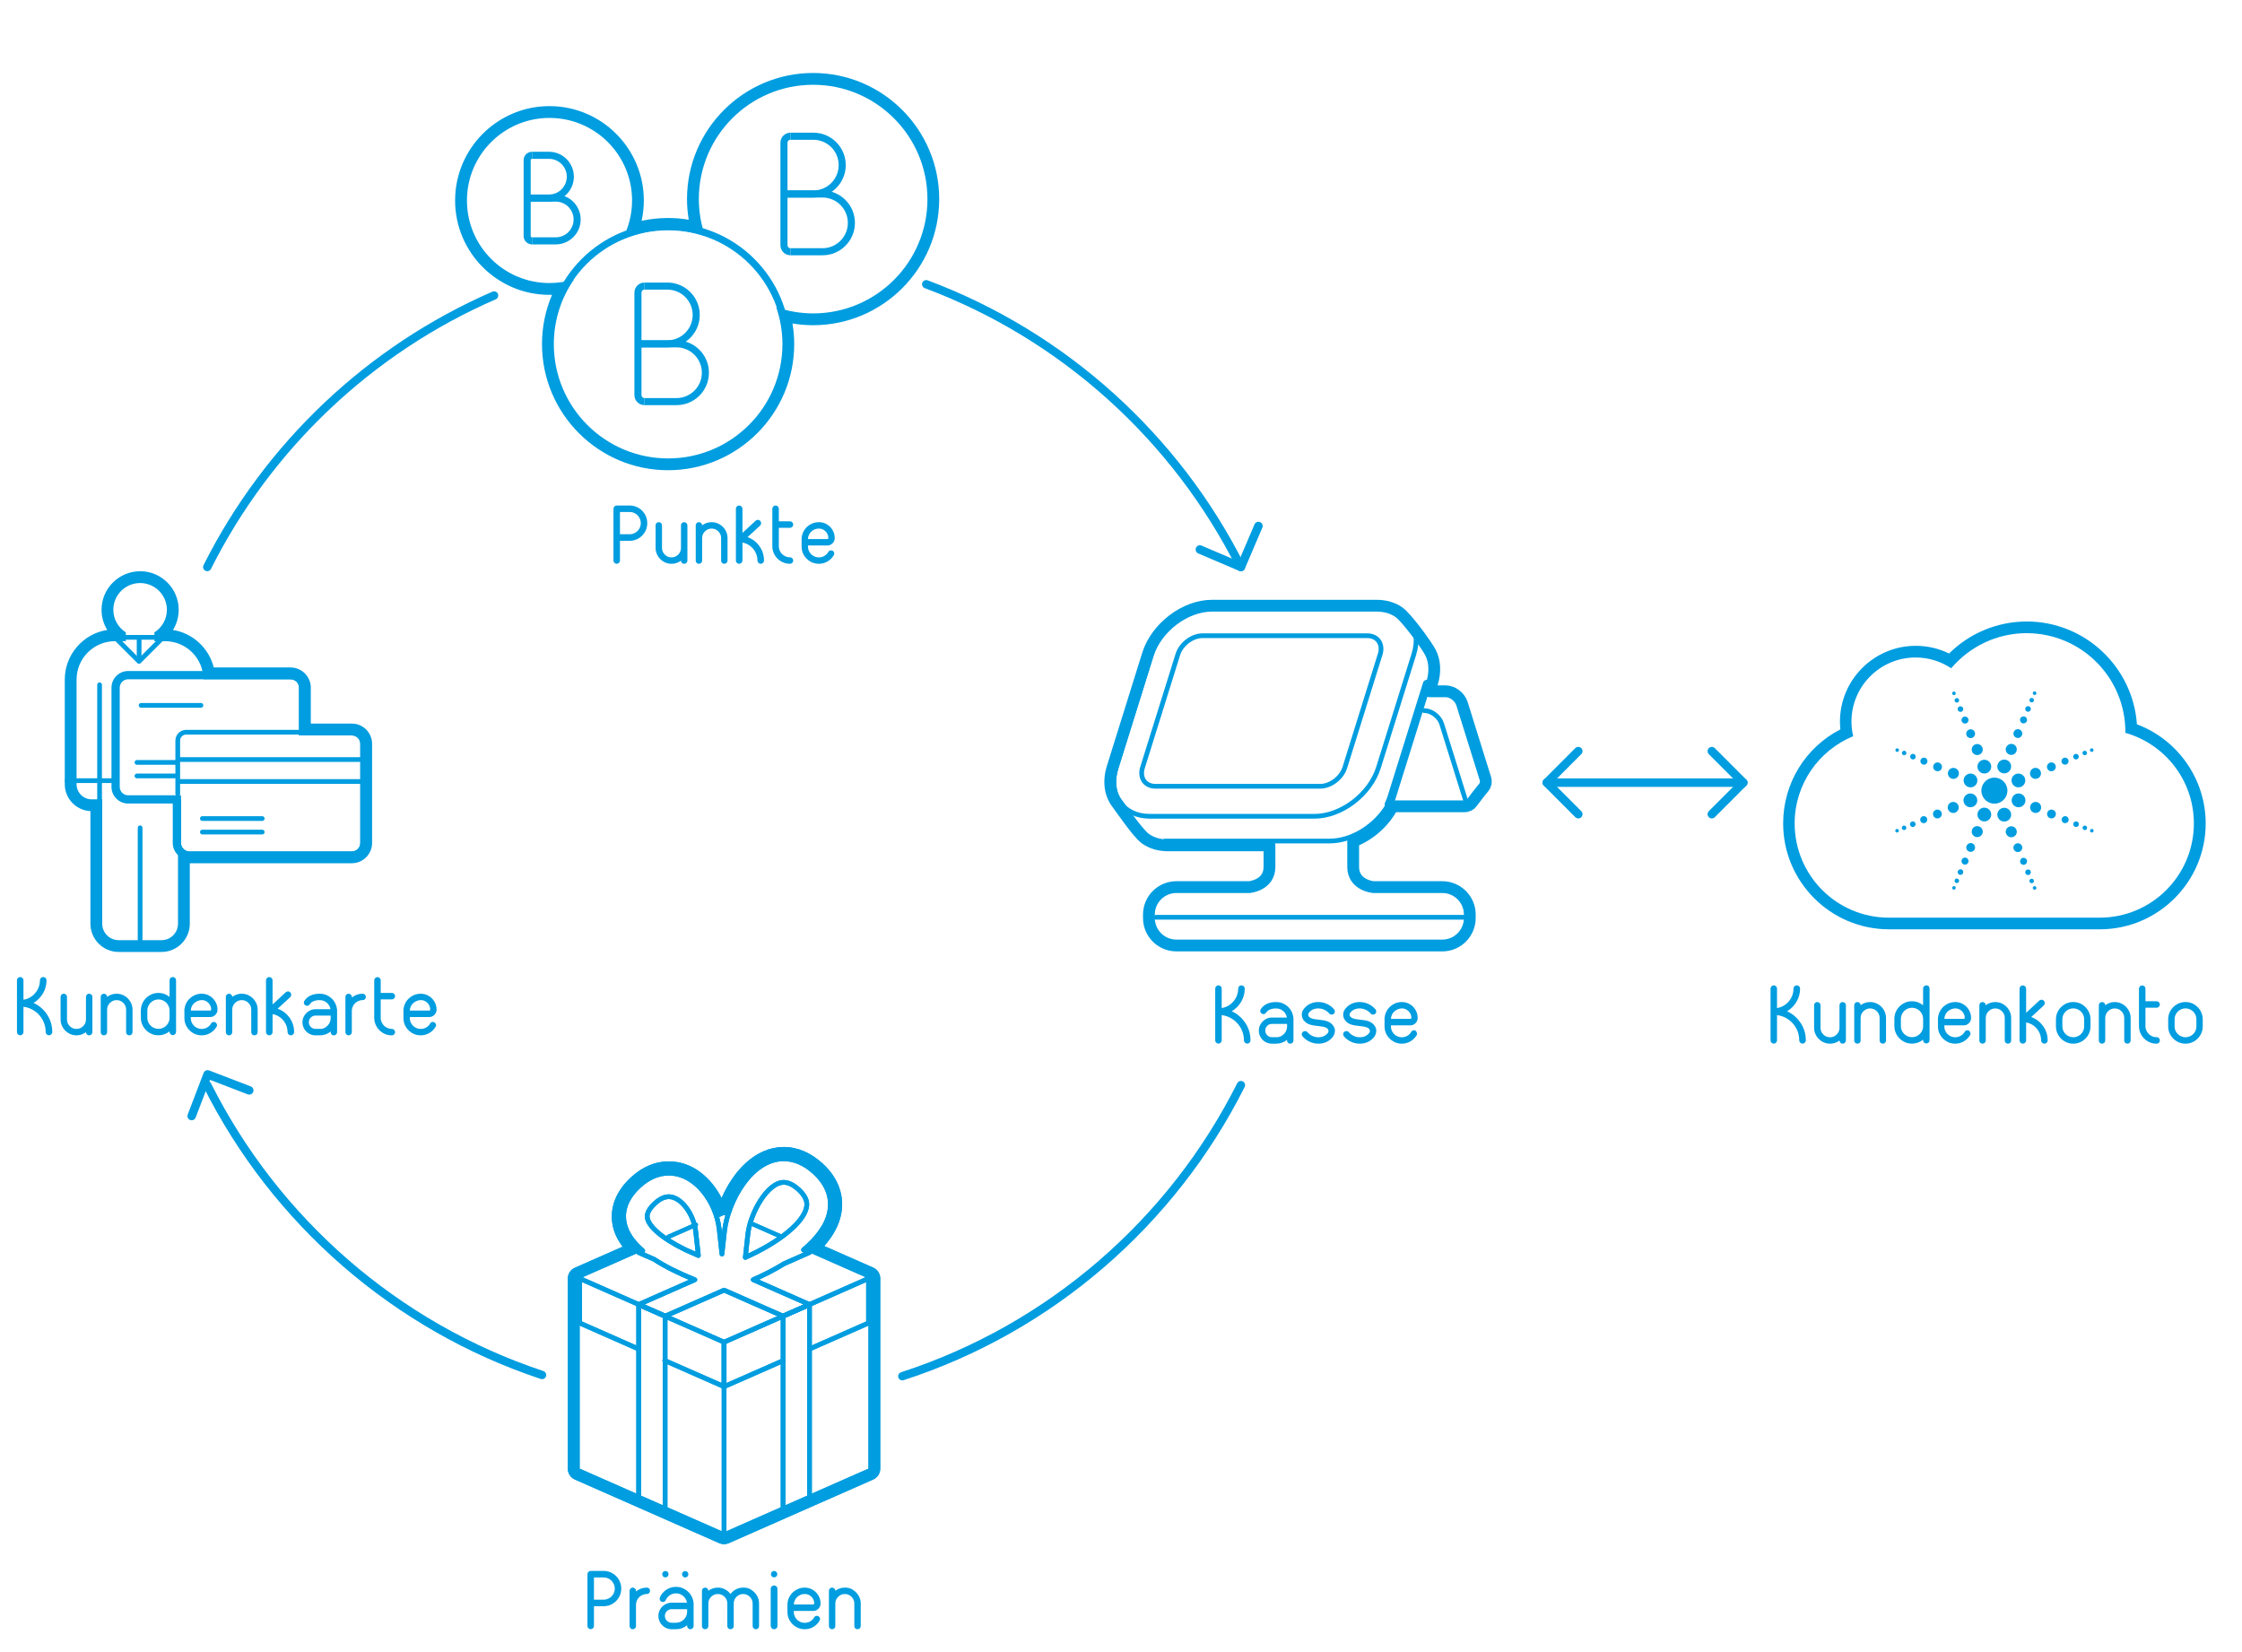 <?xml version="1.0" encoding="UTF-8" standalone="no"?>
<!-- Generator: Adobe Illustrator 15.0.0, SVG Export Plug-In . SVG Version: 6.00 Build 0)  -->
<!DOCTYPE svg  PUBLIC '-//W3C//DTD SVG 1.1//EN'  'http://www.w3.org/Graphics/SVG/1.1/DTD/svg11.dtd'>
<svg xmlns="http://www.w3.org/2000/svg" xml:space="preserve" version="1.1" y="0px" x="0px" xmlns:xlink="http://www.w3.org/1999/xlink" viewBox="0 0 269.291 198.43" enable-background="new 0 0 269.291 198.43">
<style type="text/css">
@font-face {
	font-family: &apos;OktoPOSBook-Regular&apos;, sans-serif;
	src: url(&quot;fonts/OktoPOSBook-Regular.woff&quot;) format(&quot;woff&quot;);
}
text { font-family: &apos;OktoPOSBook-Regular&apos;, sans-serif; fill:#009de0; }
tspan { font-family: &apos;OktoPOSBook-Regular&apos;, sans-serif; fill:#009de0; }
</style>
<g id="Icons">
	<path stroke-linejoin="round" d="m59.346 35.49c-14.95 6.496-27.167 18.102-34.453 32.612" stroke="#009de0" stroke-linecap="round" stroke-miterlimit="10" fill="none"/>
	<path stroke-linejoin="round" d="m149.05 68.102c-7.823-15.578-21.33-27.811-37.802-33.963" stroke="#009de0" stroke-linecap="round" stroke-miterlimit="10" fill="none"/>
	<path stroke-linejoin="round" d="m108.38 165.29c17.77-5.757 32.397-18.488 40.671-34.963" stroke="#009de0" stroke-linecap="round" stroke-miterlimit="10" fill="none"/>
	<path stroke-linejoin="round" d="m24.893 130.33c8.203 16.334 22.651 28.988 40.215 34.814" stroke="#009de0" stroke-linecap="round" stroke-miterlimit="10" fill="none"/>
	<polyline stroke-linejoin="round" points="151.15 63.177 149.05 68.102 144.12 65.999" stroke="#009de0" stroke-linecap="round" stroke-miterlimit="10" stroke-width="1.02" fill="none"/>
	<polyline stroke-linejoin="round" points="23.024 134.04 24.936 129.04 29.937 130.96" stroke="#009de0" stroke-linecap="round" stroke-miterlimit="10" stroke-width="1.02" fill="none"/>
	<polyline stroke-linejoin="round" points="189.57 90.215 185.79 94 189.57 97.785" stroke="#009de0" stroke-linecap="round" stroke-miterlimit="10" stroke-width="1.02" fill="none"/>
	<polyline stroke-linejoin="round" points="205.61 97.785 209.39 94 205.61 90.215" stroke="#009de0" stroke-linecap="round" stroke-miterlimit="10" stroke-width="1.02" fill="none"/>
	<line stroke-linejoin="round" x1="185.79" y2="94" x2="209.39" stroke="#009de0" stroke-linecap="round" stroke-miterlimit="10" y1="94" stroke-width="1.02" fill="none"/>
	<path stroke-linejoin="round" d="m97.911 140.85c-1.191-1.11-2.461-1.673-3.772-1.673-3.94 0-6.712 5.139-7.12 8.691-0.115 1.002-0.218 1.941-0.304 2.745-0.09-0.851-0.202-1.878-0.328-2.979-0.372-3.237-2.793-6.732-6.055-6.732-1.268 0-2.476 0.521-3.591 1.55-1.852 1.707-1.978 3.358-1.757 4.443 0.233 1.15 0.979 2.259 2.215 3.322l-0.487 0.215 1.871 0.824c1.288 0.85 2.92 1.666 4.876 2.448l-6.746 2.974 3.171 1.398 7.087-3.123 7.087 3.123 3.171-1.398-6.757-2.979c1.279-0.557 2.547-1.205 3.719-1.929l3.038-1.339-0.719-0.317c1.614-1.352 2.795-2.876 3.132-4.512 0.247-1.2 0.148-3-1.731-4.75zm-19.248 3.68c0.574-0.53 1.137-0.799 1.669-0.799 1.441 0 2.984 2.012 3.238 4.221 0.12 1.041 0.227 2.02 0.313 2.839l-1.525-0.672c-3.063-1.494-4.409-2.873-4.597-3.794-0.039-0.2-0.163-0.81 0.902-1.8zm18.202 0.5c-0.38 1.844-3.343 4.214-7.344 5.992 0.087-0.818 0.194-1.796 0.313-2.833 0.28-2.44 2.32-6.181 4.304-6.181 0.571 0 1.19 0.308 1.84 0.913 0.994 0.93 0.982 1.65 0.887 2.11z" stroke="#009de0" stroke-linecap="round" stroke-miterlimit="10" stroke-width=".567" fill="none"/>
	<polyline stroke-linejoin="round" points="97.328 161.98 104.32 158.9 104.32 153.55 86.971 161.2 86.971 166.54 94.089 163.41" stroke="#009de0" stroke-linecap="round" stroke-miterlimit="10" stroke-width=".567" fill="none"/>
	<line stroke-linejoin="round" x1="86.971" y2="184.04" x2="86.971" stroke="#009de0" stroke-linecap="round" stroke-miterlimit="10" y1="166.54" stroke-width=".567" fill="none"/>
	<polygon stroke-linejoin="round" points="94.058 181.34 97.229 179.94 97.229 156.68 94.058 158.07" stroke="#009de0" stroke-linecap="round" stroke-miterlimit="10" stroke-width=".567" fill="none"/>
	<polyline stroke-linejoin="round" points="76.613 161.98 69.625 158.9 69.625 153.55 86.971 161.2 86.971 166.54 79.852 163.41" stroke="#009de0" stroke-linecap="round" stroke-miterlimit="10" stroke-width=".567" fill="none"/>
	<polygon stroke-linejoin="round" points="79.884 181.34 76.713 179.94 76.713 156.68 79.884 158.07" stroke="#009de0" stroke-linecap="round" stroke-miterlimit="10" stroke-width=".567" fill="none"/>
		<path d="m94.139 139.17c1.312 0 2.581 0.562 3.772 1.673 1.879 1.751 1.978 3.552 1.73 4.754-0.337 1.636-1.518 3.16-3.132 4.512l0.457 0.202 7.349 3.238v22.842l-17.345 7.644-17.346-7.644v-22.829l7.574-3.338c-1.236-1.063-1.981-2.172-2.215-3.322-0.221-1.085-0.095-2.736 1.757-4.443 1.115-1.028 2.323-1.55 3.591-1.55 2.811 0 4.993 2.597 5.782 5.386l0.855-0.377 0.419 0.185c0.943-3.28 3.426-6.93 6.747-6.93m0-1.41c-3.399 0-6.035 2.855-7.458 6.129-1.248-2.407-3.451-4.403-6.349-4.403-1.635 0-3.166 0.647-4.552 1.925-2.46 2.269-2.425 4.588-2.185 5.768 0.178 0.88 0.578 1.733 1.194 2.553l-5.737 2.528c-0.514 0.227-0.846 0.735-0.846 1.297v22.842c0 0.562 0.332 1.07 0.846 1.297l17.346 7.644c0.182 0.08 0.376 0.12 0.571 0.12s0.39-0.04 0.572-0.12l17.345-7.644c0.514-0.227 0.846-0.735 0.846-1.297v-22.859c0-0.562-0.332-1.07-0.846-1.297l-5.879-2.591c1.079-1.224 1.756-2.489 2.022-3.778 0.453-2.203-0.312-4.361-2.152-6.077-1.462-1.35-3.057-2.04-4.739-2.04z" fill="#009de0"/>
	<path stroke-linejoin="round" d="m93.648 148.45l-3.527-1.555m-6.537 0.2l-3.292 1.451" stroke="#009de0" stroke-linecap="round" stroke-miterlimit="10" stroke-width=".51" fill="none"/>
		<path d="m97.667 10.182c7.581 0 13.73 6.15 13.73 13.731 0 7.582-6.149 13.729-13.73 13.729-1.553 0-3.04-0.27-4.432-0.745 0.476 1.393 0.746 2.88 0.746 4.433 0 7.582-6.149 13.729-13.73 13.729-7.582 0-13.729-6.146-13.729-13.729 0-2.889 0.897-5.566 2.421-7.778-0.93 0.288-1.918 0.444-2.942 0.444-5.476 0-9.915-4.439-9.915-9.916 0-5.476 4.439-9.917 9.915-9.917s9.917 4.442 9.917 9.917c0 1.691-0.426 3.283-1.174 4.678 1.688-0.74 3.547-1.158 5.507-1.158 1.553 0 3.04 0.27 4.433 0.746-0.476-1.393-0.745-2.879-0.745-4.432-0.004-7.582 6.143-13.732 13.725-13.732m0-1.417c-8.352 0-15.146 6.795-15.146 15.148 0 0.829 0.07 1.656 0.208 2.477-0.821-0.139-1.649-0.208-2.479-0.208-1.078 0-2.141 0.113-3.183 0.338 0.177-0.799 0.267-1.619 0.267-2.44 0-6.25-5.084-11.335-11.334-11.335-6.249 0-11.333 5.085-11.333 11.335 0 6.249 5.084 11.333 11.333 11.333 0.103 0 0.206-0.001 0.309-0.004-0.793 1.861-1.205 3.867-1.205 5.921 0 8.352 6.794 15.146 15.146 15.146 8.353 0 15.147-6.794 15.147-15.146 0-0.829-0.069-1.657-0.209-2.479 0.821 0.139 1.648 0.208 2.478 0.208 8.353 0 15.147-6.794 15.147-15.146 0-8.353-6.79-15.148-15.143-15.148z" fill="#009de0"/>
	<path stroke-linejoin="round" d="m97.911 140.85c-1.191-1.11-2.461-1.673-3.772-1.673-3.94 0-6.712 5.139-7.12 8.691-0.115 1.002-0.218 1.941-0.304 2.745-0.09-0.851-0.202-1.878-0.328-2.979-0.372-3.237-2.793-6.732-6.055-6.732-1.268 0-2.476 0.521-3.591 1.55-1.852 1.707-1.978 3.358-1.757 4.443 0.233 1.15 0.979 2.259 2.215 3.322l-0.487 0.215 1.871 0.824c1.288 0.85 2.92 1.666 4.876 2.448l-6.746 2.974 3.171 1.398 7.087-3.123 7.087 3.123 3.171-1.398-6.757-2.979c1.279-0.557 2.547-1.205 3.719-1.929l3.038-1.339-0.719-0.317c1.614-1.352 2.795-2.876 3.132-4.512 0.247-1.2 0.148-3-1.731-4.75zm-19.248 3.68c0.574-0.53 1.137-0.799 1.669-0.799 1.441 0 2.984 2.012 3.238 4.221 0.12 1.041 0.227 2.02 0.313 2.839l-1.525-0.672c-3.063-1.494-4.409-2.873-4.597-3.794-0.039-0.2-0.163-0.81 0.902-1.8zm18.202 0.5c-0.38 1.844-3.343 4.214-7.344 5.992 0.087-0.818 0.194-1.796 0.313-2.833 0.28-2.44 2.32-6.181 4.304-6.181 0.571 0 1.19 0.308 1.84 0.913 0.994 0.93 0.982 1.65 0.887 2.11z" stroke="#009de0" stroke-linecap="round" stroke-miterlimit="10" stroke-width=".567" fill="none"/>
	<polyline stroke-linejoin="round" points="97.328 161.98 104.32 158.9 104.32 153.55 86.971 161.2 86.971 166.54 94.089 163.41" stroke="#009de0" stroke-linecap="round" stroke-miterlimit="10" stroke-width=".567" fill="none"/>
	<line stroke-linejoin="round" x1="86.971" y2="184.04" x2="86.971" stroke="#009de0" stroke-linecap="round" stroke-miterlimit="10" y1="166.54" stroke-width=".567" fill="none"/>
	<polygon stroke-linejoin="round" points="94.058 181.34 97.229 179.94 97.229 156.68 94.058 158.07" stroke="#009de0" stroke-linecap="round" stroke-miterlimit="10" stroke-width=".567" fill="none"/>
	<polyline stroke-linejoin="round" points="76.613 161.98 69.625 158.9 69.625 153.55 86.971 161.2 86.971 166.54 79.852 163.41" stroke="#009de0" stroke-linecap="round" stroke-miterlimit="10" stroke-width=".567" fill="none"/>
	<polygon stroke-linejoin="round" points="79.884 181.34 76.713 179.94 76.713 156.68 79.884 158.07" stroke="#009de0" stroke-linecap="round" stroke-miterlimit="10" stroke-width=".567" fill="none"/>
		<path d="m94.139 139.17c1.312 0 2.581 0.562 3.772 1.673 1.879 1.751 1.978 3.552 1.73 4.754-0.337 1.636-1.518 3.16-3.132 4.512l0.457 0.202 7.349 3.238v22.842l-17.345 7.644-17.346-7.644v-22.829l7.574-3.338c-1.236-1.063-1.981-2.172-2.215-3.322-0.221-1.085-0.095-2.736 1.757-4.443 1.115-1.028 2.323-1.55 3.591-1.55 2.811 0 4.993 2.597 5.782 5.386l0.855-0.377 0.419 0.185c0.943-3.28 3.426-6.93 6.747-6.93m0-1.41c-3.399 0-6.035 2.855-7.458 6.129-1.248-2.407-3.451-4.403-6.349-4.403-1.635 0-3.166 0.647-4.552 1.925-2.46 2.269-2.425 4.588-2.185 5.768 0.178 0.88 0.578 1.733 1.194 2.553l-5.737 2.528c-0.514 0.227-0.846 0.735-0.846 1.297v22.842c0 0.562 0.332 1.07 0.846 1.297l17.346 7.644c0.182 0.08 0.376 0.12 0.571 0.12s0.39-0.04 0.572-0.12l17.345-7.644c0.514-0.227 0.846-0.735 0.846-1.297v-22.859c0-0.562-0.332-1.07-0.846-1.297l-5.879-2.591c1.079-1.224 1.756-2.489 2.022-3.778 0.453-2.203-0.312-4.361-2.152-6.077-1.462-1.35-3.057-2.04-4.739-2.04z" fill="#009de0"/>
	<path stroke-linejoin="round" d="m93.648 148.45l-3.527-1.555m-6.537 0.2l-3.292 1.451" stroke="#009de0" stroke-linecap="round" stroke-miterlimit="10" stroke-width=".51" fill="none"/>
	<path stroke-linejoin="round" d="m165.77 78.611c0.393-1.248-0.303-2.259-1.553-2.259h-19.781c-1.248 0-2.576 1.011-2.965 2.259l-4.236 13.565c-0.393 1.248 0.305 2.26 1.553 2.26h19.781c1.248 0 2.578-1.012 2.965-2.26l4.23-13.565z" stroke="#009de0" stroke-linecap="round" stroke-miterlimit="10" stroke-width=".567" fill="none"/>
	<path stroke-linejoin="round" d="m178.39 93.438l-2.787-8.923c-0.256-0.821-1.133-1.486-1.949-1.486h-1.947l0.289-0.927c0.441-1.416 0.342-2.715-0.178-3.729-0.441-0.864-2.84-4.171-3.785-4.839-0.707-0.5-1.619-0.786-2.686-0.786h-19.781c-3.234 0-6.686 2.631-7.695 5.863l-4.236 13.565c-0.533 1.707-0.281 3.244 0.553 4.317 0.441 0.57 2.449 3.554 3.379 4.227 0.711 0.514 1.635 0.81 2.717 0.81h12.193v2.594c0 2.217-2.424 2.422-2.424 2.422l0.002 0.001h-8.76c-1.82 0-3.297 1.477-3.297 3.297v0.416c0 1.82 1.477 3.298 3.297 3.298h31.945c1.82 0 3.299-1.478 3.299-3.298v-0.416c0-1.82-1.479-3.297-3.299-3.297h-8.285v-0.001s-2.422-0.205-2.422-2.422v-3.074c1.969-0.749 3.748-2.315 4.727-4.209h8.609c0.412 0 0.732-0.166 0.918-0.435 0.184-0.27 1.236-1.612 1.428-1.831 0.098-0.114 0.17-0.252 0.211-0.404 0.06-0.218 0.05-0.468-0.03-0.733z" stroke="#009de0" stroke-linecap="round" stroke-miterlimit="10" stroke-width="1.417" fill="none"/>
	<path stroke-linejoin="round" d="m166.81 96.621c0.141-0.298 0.26-0.604 0.357-0.914l4.234-13.564" stroke="#009de0" stroke-linecap="round" stroke-miterlimit="10" fill="none"/>
	<path stroke-linejoin="round" d="m178.29 106.59" stroke="#009de0" stroke-linecap="round" stroke-miterlimit="10" stroke-width="1.049" fill="none"/>
	<line stroke-linejoin="round" x1="138.85" y2="110.17" x2="176.31" stroke="#009de0" stroke-linecap="round" stroke-miterlimit="10" y1="110.17" stroke-width=".567" fill="none"/>
	<path stroke-linejoin="round" d="m138.1 98.04c-3.234 0-5.043-2.63-4.033-5.864l4.236-13.565c1.01-3.232 4.461-5.863 7.695-5.863h19.781c3.232 0 5.043 2.631 4.033 5.863l-4.236 13.565c-1.01 3.234-4.463 5.864-7.695 5.864h-19.78z" stroke="#009de0" stroke-linecap="round" stroke-miterlimit="10" stroke-width=".567" fill="none"/>
	<path stroke-linejoin="round" d="m167.41 95.146c-0.242 0.776-0.627 1.521-1.113 2.198-1.543 2.148-4.125 3.667-6.582 3.667h-19.781" stroke="#009de0" stroke-linecap="round" stroke-miterlimit="10" stroke-width=".567" fill="none"/>
	<path stroke-linejoin="round" d="m171.06 85.346c0.885 0 1.83 0.718 2.107 1.605l3.014 9.646" stroke="#009de0" stroke-linecap="round" stroke-miterlimit="10" stroke-width=".567" fill="none"/>
	<path stroke-linejoin="round" d="m169.63 78.373" stroke="#E1027A" stroke-linecap="round" stroke-miterlimit="10" stroke-width="1.049" fill="#DFDB08"/>
	<path stroke-linejoin="round" d="m94.496 41.487c0-7.871-6.386-14.255-14.256-14.255-7.872 0-14.251 6.384-14.251 14.255" stroke="#009de0" stroke-linecap="round" stroke-miterlimit="10" stroke-width=".85" fill="none"/>
		<path d="m34.901 81.587c0.56 0 1.014 0.453 1.014 1.014v5.728h6.347c0.56 0 1.014 0.453 1.014 1.013v11.906c0 0.56-0.454 1.014-1.014 1.014h-19.505c-0.56 0-1.013-0.454-1.013-1.014v-5.73h-6.348c-0.56 0-1.013-0.453-1.013-1.013v-11.906c0-0.561 0.453-1.014 1.013-1.014h19.505m0-0.992h-19.505c-1.105 0-2.005 0.9-2.005 2.006v11.906c0 1.105 0.899 2.005 2.005 2.005h5.355v4.735c0 1.106 0.899 2.006 2.005 2.006h19.505c1.106 0 2.006-0.899 2.006-2.006v-11.909c0-1.105-0.9-2.005-2.006-2.005h-5.354v-4.735c0-1.106-0.9-2.006-2.006-2.006z" fill="#009de0"/>
	<path stroke-linejoin="round" d="m41.869 87.94h-19.506c-0.559 0-1.013 0.453-1.013 1.013v6.391" stroke="#009de0" stroke-linecap="round" stroke-miterlimit="10" stroke-width=".567" fill="none"/>
	<line stroke-linejoin="round" x1="31.496" y2="99.936" x2="24.307" stroke="#009de0" stroke-linecap="round" stroke-miterlimit="10" y1="99.936" stroke-width=".567" fill="none"/>
	<line stroke-linejoin="round" x1="31.496" y2="98.31" x2="24.307" stroke="#009de0" stroke-linecap="round" stroke-miterlimit="10" y1="98.31" stroke-width=".567" fill="none"/>
	<line stroke-linejoin="round" x1="43.325" y2="91.226" x2="21.663" stroke="#009de0" stroke-linecap="round" stroke-miterlimit="10" y1="91.226" stroke-width=".567" fill="none"/>
	<line stroke-linejoin="round" x1="21.663" y2="93.859" x2="43.325" stroke="#009de0" stroke-linecap="round" stroke-miterlimit="10" y1="93.859" stroke-width=".567" fill="none"/>
	<line stroke-linejoin="round" x1="21.212" y2="93.195" x2="16.449" stroke="#009de0" stroke-linecap="round" stroke-miterlimit="10" y1="93.195" stroke-width=".567" fill="none"/>
	<line stroke-linejoin="round" x1="21.212" y2="91.568" x2="16.449" stroke="#009de0" stroke-linecap="round" stroke-miterlimit="10" y1="91.568" stroke-width=".567" fill="none"/>
	<line stroke-linejoin="round" x1="24.135" y2="84.716" x2="16.945" stroke="#009de0" stroke-linecap="round" stroke-miterlimit="10" y1="84.716" stroke-width=".567" fill="none"/>
	<path stroke-linejoin="round" d="m26.764 74.165" stroke="#009de0" stroke-linecap="round" stroke-miterlimit="10" stroke-width=".567" fill="none"/>
		<path d="m16.83 70.026c1.776 0 3.215 1.438 3.215 3.215 0 1.144-0.602 2.143-1.503 2.712v1.054h1.282c2.538 0 4.591 2.047 4.608 4.58h10.469c0.56 0 1.014 0.453 1.014 1.014v5.728h6.347c0.56 0 1.014 0.453 1.014 1.013v11.906c0 0.56-0.454 1.014-1.014 1.014h-19.505c-0.56 0-1.013-0.454-1.013-1.014v-5.242h-0.363v14.935c0 1.094-0.885 1.979-1.978 1.979h-5.146c-1.093 0-1.979-0.886-1.979-1.979v-14.935h-1.264c-1.005 0-1.816-0.812-1.816-1.815v-12.572c0-2.548 2.063-4.611 4.611-4.611h1.308v-1.054c-0.9-0.569-1.503-1.568-1.503-2.712 0-1.776 1.439-3.215 3.216-3.215m0-1.417c-2.555 0-4.633 2.078-4.633 4.632 0 0.872 0.243 1.704 0.684 2.42-2.885 0.448-5.1 2.949-5.1 5.957v12.571c0 1.731 1.368 3.149 3.08 3.229v13.521c0 1.873 1.523 3.396 3.396 3.396h5.146c1.872 0 3.395-1.523 3.395-3.396v-7.262h19.463c1.34 0 2.431-1.09 2.431-2.431v-11.909c0-1.34-1.091-2.43-2.431-2.43h-4.929v-4.31c0-1.34-1.091-2.431-2.431-2.431h-9.228c-0.578-2.323-2.509-4.122-4.897-4.504 0.443-0.716 0.687-1.55 0.687-2.424-0.001-2.555-2.079-4.633-4.633-4.633z" fill="#009de0"/>
	<line stroke-linejoin="round" x1="11.961" y2="82.244" x2="11.961" stroke="#009de0" stroke-linecap="round" stroke-miterlimit="10" y1="97.019" stroke-width=".567" fill="#009de0"/>
	<line stroke-linejoin="round" x1="16.83" y2="99.425" x2="16.83" stroke="#009de0" stroke-linecap="round" stroke-miterlimit="10" y1="113.83" stroke-width=".567" fill="#009de0"/>
	<line stroke-linejoin="round" x1="8.07" y2="93.758" x2="13.759" stroke="#009de0" stroke-linecap="round" stroke-miterlimit="10" y1="93.758" stroke-width=".567" fill="#009de0"/>
	<polyline stroke-linejoin="round" points="13.979 76.718 16.699 79.438 19.679 76.458" stroke="#009de0" stroke-linecap="round" stroke-miterlimit="10" stroke-width=".567" fill="none"/>
	<line stroke-linejoin="round" x1="16.71" y2="79.045" x2="16.71" stroke="#009de0" stroke-linecap="round" stroke-miterlimit="10" y1="76.861" stroke-width=".567" fill="none"/>
	<line stroke-linejoin="round" x1="20.252" y2="76.544" x2="15.08" stroke="#009de0" stroke-linecap="round" stroke-miterlimit="10" y1="76.544" stroke-width=".567" fill="none"/>
	<path stroke="#009de0" stroke-width=".85" stroke-miterlimit="10" d="m94.948 30.236h3.846c1.915 0 3.468-1.553 3.468-3.468 0-1.916-1.553-3.469-3.468-3.469h-4.631" fill="none"/>
	<path stroke="#009de0" stroke-width=".85" stroke-miterlimit="10" d="m94.163 23.299h3.528c1.915 0 3.468-1.553 3.468-3.469s-1.553-3.469-3.468-3.469h-2.743" fill="none"/>
	<path stroke="#009de0" stroke-width=".85" stroke-miterlimit="10" d="m94.948 30.236c-0.434 0-0.785-0.351-0.785-0.784v-12.306c0-0.433 0.352-0.784 0.785-0.784" fill="none"/>
	<path stroke="#009de0" stroke-width=".85" stroke-miterlimit="10" d="m77.412 48.234h3.846c1.915 0 3.468-1.553 3.468-3.468 0-1.916-1.553-3.469-3.468-3.469h-4.631" fill="none"/>
	<path stroke="#009de0" stroke-width=".85" stroke-miterlimit="10" d="m76.627 41.297h3.528c1.915 0 3.468-1.553 3.468-3.469s-1.553-3.469-3.468-3.469h-2.743" fill="none"/>
	<path stroke="#009de0" stroke-width=".85" stroke-miterlimit="10" d="m77.412 48.234c-0.434 0-0.785-0.351-0.785-0.784v-12.306c0-0.433 0.352-0.784 0.785-0.784" fill="none"/>
	<path stroke="#009de0" stroke-width=".85" stroke-miterlimit="10" d="m63.902 28.929h2.849c1.418 0 2.569-1.15 2.569-2.569s-1.15-2.569-2.569-2.569h-3.431" fill="none"/>
	<path stroke="#009de0" stroke-width=".85" stroke-miterlimit="10" d="m63.32 23.791h2.614c1.418 0 2.569-1.15 2.569-2.57 0-1.419-1.15-2.569-2.569-2.569h-2.032" fill="none"/>
	<path stroke="#009de0" stroke-width=".85" stroke-miterlimit="10" d="m63.902 28.929c-0.321 0-0.582-0.26-0.582-0.581v-9.116c0-0.32 0.261-0.581 0.582-0.581" fill="none"/>
		<path d="m243.42 76.048c6.551 0 11.863 5.308 11.863 11.863 0 0.036-0.007 0.068-0.007 0.103 4.75 1.345 8.234 5.701 8.234 10.883 0 6.252-5.067 11.319-11.317 11.319h-25.314c-6.252 0-11.319-5.067-11.319-11.319 0-4.732 2.906-8.782 7.031-10.473-0.133-0.563-0.208-1.147-0.208-1.753 0-4.256 3.449-7.704 7.703-7.704 1.583 0 3.051 0.477 4.273 1.293 2.2-2.577 5.44-4.216 9.08-4.216m0-1.4c-3.513 0-6.853 1.388-9.331 3.845-1.24-0.608-2.604-0.925-4.003-0.925-5.02 0-9.104 4.084-9.104 9.104 0 0.309 0.018 0.62 0.051 0.932-4.211 2.173-6.874 6.492-6.874 11.294 0 7.014 5.706 12.72 12.72 12.72h25.314c7.013 0 12.718-5.706 12.718-12.72 0-5.308-3.348-10.062-8.26-11.903-0.48-6.891-6.24-12.349-13.24-12.349z" fill="#009de0"/>
	<g fill="#009de0">
		<path d="m237.58 92.394c-0.177-0.425 0.025-0.909 0.449-1.081 0.421-0.174 0.906 0.025 1.078 0.447 0.176 0.423-0.025 0.906-0.447 1.083-0.42 0.172-0.91-0.028-1.08-0.449z"/>
		<path d="m236.88 90.278c-0.142-0.339 0.02-0.726 0.358-0.866 0.338-0.142 0.725 0.02 0.866 0.359 0.14 0.337-0.021 0.726-0.361 0.863-0.35 0.142-0.73-0.019-0.87-0.356z"/>
		<path d="m236.21 88.325c-0.111-0.271 0.015-0.582 0.286-0.692 0.272-0.112 0.582 0.017 0.695 0.288 0.109 0.271-0.02 0.578-0.287 0.689-0.27 0.115-0.59-0.014-0.7-0.285z"/>
		<path d="m235.63 86.643c-0.091-0.217 0.015-0.466 0.229-0.554 0.215-0.09 0.464 0.013 0.553 0.23 0.088 0.212-0.011 0.464-0.229 0.554-0.21 0.088-0.46-0.011-0.55-0.23z"/>
		<path d="m235.16 85.296c-0.07-0.176 0.011-0.374 0.183-0.442 0.175-0.073 0.372 0.009 0.445 0.181 0.073 0.176-0.011 0.376-0.183 0.444-0.16 0.073-0.36-0.011-0.44-0.183z"/>
		<path d="m234.79 84.218c-0.059-0.135 0.006-0.294 0.146-0.354 0.138-0.056 0.299 0.008 0.357 0.148 0.054 0.136-0.011 0.296-0.148 0.354-0.14 0.056-0.3-0.011-0.36-0.148z"/>
		<path d="m234.49 83.356c-0.043-0.109 0.007-0.238 0.12-0.281 0.109-0.049 0.236 0.006 0.281 0.114 0.048 0.112-0.006 0.239-0.118 0.286-0.1 0.046-0.23-0.009-0.28-0.119z"/>
		<path d="m239.97 98.166c0.176 0.421 0.659 0.619 1.083 0.447 0.423-0.176 0.623-0.66 0.446-1.083-0.172-0.421-0.659-0.623-1.08-0.449-0.43 0.174-0.63 0.662-0.45 1.085z"/>
		<path d="m240.97 100.15c0.14 0.342 0.526 0.503 0.865 0.358 0.337-0.137 0.496-0.523 0.356-0.863-0.14-0.335-0.526-0.498-0.863-0.358-0.35 0.139-0.51 0.527-0.37 0.861z"/>
		<path d="m241.88 102.01c0.111 0.271 0.423 0.397 0.694 0.285 0.269-0.113 0.397-0.423 0.285-0.689-0.113-0.272-0.423-0.401-0.693-0.288-0.27 0.11-0.4 0.41-0.29 0.69z"/>
		<path d="m242.66 103.61c0.086 0.215 0.337 0.318 0.552 0.229 0.217-0.091 0.32-0.338 0.232-0.555-0.093-0.217-0.34-0.317-0.555-0.228-0.21 0.09-0.31 0.34-0.22 0.56z"/>
		<path d="m243.28 104.89c0.068 0.172 0.269 0.256 0.442 0.183 0.172-0.07 0.253-0.271 0.183-0.44-0.073-0.174-0.269-0.255-0.442-0.183-0.17 0.07-0.25 0.26-0.18 0.44z"/>
		<path d="m243.78 105.91c0.058 0.138 0.217 0.204 0.354 0.148 0.14-0.059 0.204-0.22 0.146-0.354-0.056-0.138-0.215-0.204-0.352-0.148-0.14 0.06-0.21 0.22-0.15 0.35z"/>
		<path d="m244.18 106.73c0.047 0.111 0.174 0.161 0.283 0.118 0.111-0.05 0.163-0.174 0.12-0.283-0.047-0.109-0.174-0.164-0.283-0.118-0.12 0.05-0.17 0.17-0.12 0.28z"/>
		<path d="m239.97 91.743c0.176-0.421 0.659-0.623 1.083-0.451 0.423 0.176 0.623 0.662 0.446 1.084-0.172 0.421-0.659 0.623-1.08 0.447-0.43-0.176-0.63-0.657-0.45-1.08z"/>
		<path d="m240.97 89.751c0.14-0.335 0.526-0.496 0.865-0.359 0.337 0.144 0.496 0.529 0.356 0.866-0.142 0.34-0.526 0.501-0.863 0.361-0.35-0.141-0.51-0.526-0.37-0.868z"/>
		<path d="m241.88 87.902c0.111-0.269 0.423-0.399 0.694-0.286 0.269 0.112 0.397 0.421 0.285 0.692-0.113 0.271-0.423 0.397-0.693 0.288-0.27-0.112-0.4-0.426-0.29-0.694z"/>
		<path d="m242.66 86.301c0.086-0.219 0.337-0.32 0.552-0.228 0.217 0.086 0.32 0.333 0.232 0.552-0.093 0.215-0.342 0.318-0.557 0.228-0.21-0.087-0.31-0.337-0.22-0.552z"/>
		<path d="m243.28 85.019c0.068-0.174 0.269-0.253 0.442-0.185 0.169 0.073 0.253 0.271 0.183 0.443-0.073 0.176-0.269 0.258-0.445 0.185-0.17-0.071-0.25-0.271-0.18-0.443z"/>
		<path d="m243.78 83.992c0.056-0.138 0.215-0.204 0.354-0.146 0.14 0.058 0.204 0.215 0.146 0.356-0.056 0.137-0.215 0.204-0.352 0.144-0.14-0.055-0.21-0.214-0.15-0.354z"/>
		<path d="m244.18 83.174c0.047-0.112 0.172-0.166 0.283-0.118 0.111 0.045 0.163 0.176 0.12 0.283-0.047 0.11-0.174 0.161-0.283 0.116-0.12-0.045-0.17-0.172-0.12-0.281z"/>
		<path d="m237.58 97.515c-0.177 0.419 0.025 0.902 0.449 1.081 0.421 0.174 0.906-0.025 1.078-0.451 0.176-0.418-0.025-0.902-0.447-1.078-0.42-0.177-0.91 0.023-1.08 0.448z"/>
		<path d="m236.88 99.632c-0.142 0.337 0.02 0.722 0.358 0.863 0.338 0.138 0.727-0.02 0.866-0.358 0.14-0.338-0.021-0.725-0.359-0.866-0.35-0.141-0.73 0.018-0.87 0.358z"/>
		<path d="m236.21 101.58c-0.111 0.269 0.015 0.58 0.288 0.692 0.271 0.113 0.58-0.018 0.693-0.286 0.109-0.271-0.02-0.58-0.287-0.691-0.26-0.11-0.58 0.02-0.69 0.29z"/>
		<path d="m235.63 103.26c-0.091 0.218 0.015 0.467 0.229 0.555s0.464-0.011 0.553-0.229c0.09-0.218-0.011-0.462-0.229-0.551-0.21-0.1-0.46 0.01-0.55 0.22z"/>
		<path d="m235.16 104.61c-0.068 0.174 0.011 0.371 0.183 0.444 0.175 0.071 0.374-0.011 0.445-0.185 0.073-0.174-0.009-0.372-0.183-0.445-0.16-0.07-0.36 0.02-0.44 0.19z"/>
		<path d="m234.79 105.69c-0.056 0.136 0.006 0.295 0.146 0.351 0.138 0.06 0.299-0.009 0.357-0.145 0.054-0.142-0.011-0.298-0.148-0.354-0.14-0.07-0.3 0-0.36 0.14z"/>
		<path d="m234.49 106.55c-0.045 0.111 0.007 0.238 0.118 0.283 0.109 0.046 0.236-0.006 0.281-0.118 0.048-0.111-0.006-0.236-0.118-0.285-0.1-0.03-0.23 0.02-0.28 0.13z"/>
		<path d="m242.12 92.972c0.421-0.174 0.904 0.028 1.081 0.449 0.174 0.423-0.026 0.906-0.447 1.081-0.423 0.174-0.908-0.026-1.083-0.449-0.18-0.422 0.02-0.907 0.45-1.081z"/>
		<path d="m244.23 92.276c0.339-0.142 0.729 0.019 0.868 0.356 0.137 0.339-0.021 0.726-0.359 0.864-0.337 0.144-0.726-0.02-0.868-0.357-0.13-0.337 0.03-0.723 0.36-0.863z"/>
		<path d="m246.19 91.61c0.271-0.11 0.579 0.017 0.693 0.286 0.111 0.271-0.02 0.582-0.286 0.694-0.271 0.112-0.582-0.017-0.693-0.286-0.11-0.271 0.02-0.582 0.29-0.694z"/>
		<path d="m247.87 91.03c0.219-0.092 0.466 0.011 0.557 0.228 0.088 0.215-0.016 0.464-0.229 0.552-0.219 0.088-0.466-0.011-0.556-0.228s0.01-0.466 0.23-0.552z"/>
		<path d="m249.22 90.562c0.172-0.071 0.37 0.013 0.443 0.185 0.072 0.17-0.011 0.37-0.186 0.442-0.172 0.073-0.371-0.011-0.442-0.185-0.07-0.174 0.01-0.372 0.19-0.442z"/>
		<path d="m250.3 90.19c0.135-0.058 0.296 0.006 0.352 0.146 0.059 0.137-0.006 0.296-0.146 0.352-0.14 0.058-0.299-0.006-0.354-0.146-0.06-0.137 0-0.298 0.15-0.352z"/>
		<path d="m251.16 89.891c0.109-0.047 0.234 0.006 0.283 0.118 0.043 0.109-0.006 0.234-0.118 0.284-0.111 0.043-0.238-0.009-0.283-0.118-0.05-0.112 0-0.238 0.12-0.284z"/>
		<path d="m236.35 95.363c-0.423 0.176-0.623 0.66-0.446 1.081 0.174 0.425 0.657 0.625 1.08 0.447 0.424-0.174 0.623-0.657 0.449-1.079-0.18-0.426-0.66-0.623-1.08-0.449z"/>
		<path d="m234.35 96.364c-0.337 0.142-0.496 0.528-0.356 0.868 0.14 0.337 0.528 0.498 0.863 0.361 0.34-0.144 0.499-0.529 0.359-0.87-0.13-0.335-0.52-0.496-0.86-0.359z"/>
		<path d="m232.5 97.277c-0.271 0.112-0.397 0.423-0.285 0.689 0.111 0.273 0.421 0.402 0.693 0.29 0.269-0.116 0.396-0.423 0.286-0.694-0.12-0.27-0.42-0.399-0.7-0.285z"/>
		<path d="m230.9 98.055c-0.217 0.088-0.32 0.339-0.228 0.554 0.088 0.212 0.333 0.318 0.552 0.23 0.215-0.09 0.318-0.34 0.229-0.555-0.08-0.215-0.33-0.32-0.55-0.229z"/>
		<path d="m229.62 98.678c-0.174 0.071-0.256 0.271-0.183 0.444 0.071 0.17 0.269 0.254 0.44 0.181 0.176-0.07 0.256-0.269 0.185-0.442-0.07-0.173-0.27-0.255-0.44-0.183z"/>
		<path d="m228.6 99.174c-0.14 0.059-0.204 0.215-0.146 0.356 0.056 0.136 0.213 0.204 0.354 0.145 0.138-0.054 0.202-0.215 0.144-0.351-0.05-0.141-0.2-0.206-0.34-0.15z"/>
		<path d="m227.78 99.573c-0.111 0.048-0.165 0.172-0.118 0.284 0.046 0.111 0.175 0.163 0.284 0.116 0.111-0.043 0.163-0.17 0.115-0.284-0.04-0.109-0.17-0.159-0.28-0.116z"/>
		<path d="m242.77 95.361c0.421 0.178 0.621 0.662 0.446 1.083-0.174 0.425-0.659 0.623-1.08 0.447-0.424-0.174-0.623-0.657-0.449-1.079 0.17-0.426 0.65-0.623 1.08-0.451z"/>
		<path d="m244.76 96.364c0.337 0.142 0.498 0.528 0.356 0.868-0.138 0.337-0.524 0.498-0.863 0.361-0.338-0.144-0.501-0.529-0.361-0.87 0.13-0.335 0.52-0.496 0.86-0.359z"/>
		<path d="m246.61 97.277c0.271 0.112 0.397 0.421 0.285 0.689-0.109 0.271-0.421 0.402-0.689 0.29-0.272-0.116-0.399-0.423-0.287-0.694 0.11-0.27 0.42-0.399 0.69-0.285z"/>
		<path d="m248.21 98.052c0.215 0.09 0.318 0.342 0.229 0.557-0.092 0.212-0.339 0.318-0.554 0.23-0.215-0.09-0.318-0.34-0.23-0.555 0.09-0.215 0.34-0.32 0.55-0.232z"/>
		<path d="m249.49 98.678c0.174 0.071 0.256 0.269 0.185 0.444-0.07 0.17-0.269 0.254-0.442 0.181-0.174-0.07-0.256-0.271-0.183-0.442 0.06-0.173 0.26-0.255 0.43-0.183z"/>
		<path d="m250.52 99.174c0.138 0.059 0.202 0.215 0.146 0.356-0.058 0.136-0.215 0.204-0.354 0.145-0.14-0.056-0.204-0.215-0.146-0.351 0.05-0.141 0.21-0.206 0.35-0.15z"/>
		<path d="m251.34 99.573c0.107 0.048 0.159 0.172 0.114 0.284-0.046 0.111-0.175 0.163-0.284 0.116-0.109-0.043-0.163-0.17-0.113-0.284 0.04-0.109 0.17-0.161 0.28-0.116z"/>
		<path d="m237 92.972c-0.423-0.174-0.906 0.028-1.081 0.449-0.176 0.423 0.026 0.906 0.447 1.081 0.423 0.174 0.904-0.026 1.08-0.449 0.17-0.422-0.03-0.907-0.45-1.081z"/>
		<path d="m234.88 92.278c-0.337-0.144-0.724 0.017-0.866 0.354-0.137 0.339 0.021 0.726 0.359 0.864 0.339 0.144 0.726-0.018 0.867-0.357 0.14-0.337-0.02-0.723-0.36-0.861z"/>
		<path d="m232.93 91.61c-0.269-0.11-0.577 0.017-0.693 0.286-0.111 0.271 0.02 0.582 0.29 0.694 0.269 0.112 0.578-0.017 0.689-0.286 0.11-0.271-0.02-0.582-0.29-0.694z"/>
		<path d="m231.25 91.03c-0.217-0.092-0.466 0.011-0.557 0.228-0.088 0.215 0.013 0.464 0.23 0.552 0.219 0.092 0.466-0.011 0.554-0.228 0.09-0.217-0.01-0.466-0.22-0.552z"/>
		<path d="m229.9 90.562c-0.174-0.071-0.372 0.013-0.445 0.185-0.068 0.17 0.014 0.37 0.186 0.442 0.174 0.073 0.371-0.011 0.44-0.185 0.06-0.174-0.02-0.372-0.19-0.442z"/>
		<path d="m228.82 90.19c-0.14-0.058-0.301 0.006-0.357 0.146-0.058 0.137 0.009 0.296 0.146 0.356 0.138 0.054 0.299-0.011 0.356-0.148 0.05-0.139-0.01-0.3-0.15-0.354z"/>
		<path d="m227.96 89.891c-0.111-0.045-0.24 0.006-0.283 0.118-0.047 0.109 0.007 0.234 0.116 0.284 0.111 0.045 0.236-0.009 0.283-0.118 0.04-0.112-0.01-0.238-0.12-0.284z"/>
		<path d="m237.99 95.082c-0.068-0.859 0.576-1.614 1.439-1.68 0.857-0.069 1.611 0.574 1.681 1.437 0.068 0.862-0.576 1.614-1.438 1.68-0.86 0.07-1.61-0.574-1.68-1.437z"/>
	</g>
</g>
<g id="OktoPOS_Book_de" fill="#009de0">
		<path d="m149.58 122.86c0.413 0.629 0.62 1.328 0.62 2.096 0 0.105-0.039 0.197-0.115 0.273-0.077 0.078-0.168 0.115-0.275 0.115-0.106 0-0.199-0.037-0.279-0.115-0.08-0.076-0.12-0.168-0.12-0.273 0-0.514-0.117-0.99-0.351-1.432-0.233-0.439-0.553-0.801-0.96-1.084-0.406-0.283-0.859-0.459-1.359-0.525v3.041c0 0.105-0.039 0.197-0.115 0.273-0.077 0.078-0.169 0.115-0.275 0.115s-0.198-0.037-0.274-0.115c-0.077-0.076-0.115-0.168-0.115-0.273v-6.221c0-0.107 0.038-0.199 0.115-0.275 0.076-0.076 0.168-0.115 0.274-0.115s0.198 0.039 0.275 0.115c0.076 0.076 0.115 0.168 0.115 0.275v2.34c0.373-0.061 0.71-0.201 1.01-0.426 0.3-0.223 0.536-0.5 0.71-0.834 0.173-0.334 0.26-0.693 0.26-1.08 0-0.107 0.038-0.199 0.115-0.275 0.076-0.076 0.168-0.115 0.275-0.115 0.106 0 0.199 0.039 0.279 0.115s0.12 0.168 0.12 0.275c0 0.566-0.142 1.092-0.425 1.574-0.283 0.484-0.662 0.865-1.135 1.146 0.66 0.31 1.21 0.77 1.62 1.4z"/>
		<path d="m155.36 122.26v2.711c0 0.105-0.039 0.195-0.115 0.27s-0.168 0.109-0.275 0.109c-0.106 0-0.196-0.035-0.27-0.109s-0.11-0.164-0.11-0.27v-0.08c-0.38 0.307-0.816 0.459-1.31 0.459h-0.51c-0.28 0-0.542-0.07-0.785-0.209-0.243-0.141-0.436-0.33-0.575-0.57s-0.21-0.504-0.21-0.791c0-0.279 0.071-0.539 0.215-0.779s0.335-0.432 0.575-0.574c0.24-0.145 0.5-0.215 0.78-0.215h1.8c-0.054-0.314-0.202-0.574-0.445-0.781s-0.524-0.311-0.845-0.311c-0.58 0-0.98 0.168-1.2 0.5-0.087 0.121-0.193 0.182-0.32 0.182-0.066 0-0.14-0.023-0.22-0.07-0.113-0.08-0.17-0.188-0.17-0.32 0-0.074 0.023-0.143 0.07-0.211 0.373-0.566 0.986-0.85 1.84-0.85 0.347 0 0.668 0.078 0.965 0.236 0.297 0.156 0.542 0.371 0.735 0.645s0.313 0.576 0.359 0.91c0.01 0.03 0.02 0.07 0.02 0.11zm-1.42 2.14c0.203-0.115 0.363-0.273 0.479-0.475 0.117-0.199 0.175-0.42 0.175-0.66v-0.289h-1.819c-0.221 0-0.409 0.078-0.565 0.234s-0.235 0.346-0.235 0.564c0 0.221 0.079 0.41 0.235 0.566s0.345 0.234 0.565 0.234h0.51c0.22 0.02 0.44-0.04 0.65-0.16z"/>
		<path d="m160.33 123.82c0 0.254-0.076 0.486-0.229 0.699-0.214 0.273-0.467 0.48-0.76 0.621-0.294 0.139-0.624 0.209-0.99 0.209-0.367 0-0.715-0.076-1.045-0.23-0.33-0.152-0.615-0.369-0.855-0.648-0.06-0.074-0.09-0.156-0.09-0.25 0-0.113 0.043-0.211 0.13-0.291 0.08-0.061 0.167-0.09 0.26-0.09 0.113 0 0.21 0.043 0.29 0.131 0.167 0.193 0.363 0.344 0.59 0.449 0.227 0.107 0.467 0.16 0.721 0.16 0.493 0 0.873-0.174 1.14-0.52 0.054-0.074 0.08-0.15 0.08-0.23 0-0.119-0.057-0.227-0.17-0.32s-0.271-0.156-0.47-0.189c-0.014 0-0.023-0.004-0.03-0.01h-0.021c-0.013 0-0.023-0.004-0.029-0.01l-1.15-0.15c-0.02 0-0.05-0.008-0.09-0.02-0.347-0.074-0.611-0.191-0.795-0.352s-0.309-0.326-0.375-0.5c-0.054-0.139-0.08-0.275-0.08-0.41 0-0.26 0.08-0.488 0.24-0.689 0.206-0.266 0.458-0.471 0.755-0.615 0.297-0.143 0.625-0.215 0.985-0.215 0.366 0 0.715 0.078 1.045 0.23 0.33 0.154 0.614 0.369 0.854 0.65 0.061 0.066 0.09 0.15 0.09 0.25 0 0.113-0.043 0.209-0.13 0.289-0.066 0.061-0.149 0.09-0.25 0.09-0.113 0-0.21-0.043-0.29-0.129-0.167-0.193-0.365-0.344-0.595-0.451-0.23-0.105-0.472-0.16-0.725-0.16-0.487 0-0.864 0.174-1.131 0.521-0.053 0.072-0.08 0.152-0.08 0.24 0 0.025 0.007 0.066 0.021 0.119 0.04 0.094 0.116 0.174 0.229 0.24s0.257 0.117 0.431 0.15c0.013 0 0.023 0.002 0.03 0.01l1.159 0.15c0.021 0 0.051 0.006 0.091 0.02 0.579 0.119 0.97 0.402 1.17 0.85 0.06 0.13 0.09 0.26 0.09 0.41z"/>
		<path d="m165.3 123.82c0 0.254-0.076 0.486-0.229 0.699-0.214 0.273-0.467 0.48-0.76 0.621-0.294 0.139-0.624 0.209-0.99 0.209-0.367 0-0.715-0.076-1.045-0.23-0.33-0.152-0.615-0.369-0.855-0.648-0.06-0.074-0.09-0.156-0.09-0.25 0-0.113 0.043-0.211 0.13-0.291 0.08-0.061 0.167-0.09 0.26-0.09 0.113 0 0.21 0.043 0.29 0.131 0.167 0.193 0.363 0.344 0.59 0.449 0.227 0.107 0.467 0.16 0.721 0.16 0.493 0 0.873-0.174 1.14-0.52 0.054-0.074 0.08-0.15 0.08-0.23 0-0.119-0.057-0.227-0.17-0.32s-0.271-0.156-0.47-0.189c-0.014 0-0.023-0.004-0.03-0.01h-0.021c-0.013 0-0.023-0.004-0.029-0.01l-1.15-0.15c-0.02 0-0.05-0.008-0.09-0.02-0.347-0.074-0.611-0.191-0.795-0.352s-0.309-0.326-0.375-0.5c-0.054-0.139-0.08-0.275-0.08-0.41 0-0.26 0.08-0.488 0.24-0.689 0.206-0.266 0.458-0.471 0.755-0.615 0.297-0.143 0.625-0.215 0.985-0.215 0.366 0 0.715 0.078 1.045 0.23 0.33 0.154 0.614 0.369 0.854 0.65 0.061 0.066 0.09 0.15 0.09 0.25 0 0.113-0.043 0.209-0.13 0.289-0.066 0.061-0.149 0.09-0.25 0.09-0.113 0-0.21-0.043-0.29-0.129-0.167-0.193-0.365-0.344-0.595-0.451-0.23-0.105-0.472-0.16-0.725-0.16-0.487 0-0.864 0.174-1.131 0.521-0.053 0.072-0.08 0.152-0.08 0.24 0 0.025 0.007 0.066 0.021 0.119 0.04 0.094 0.116 0.174 0.229 0.24s0.257 0.117 0.431 0.15c0.013 0 0.023 0.002 0.03 0.01l1.159 0.15c0.021 0 0.051 0.006 0.091 0.02 0.579 0.119 0.97 0.402 1.17 0.85 0.06 0.13 0.08 0.26 0.08 0.41z"/>
		<path d="m170.22 124.12c0 0.074-0.017 0.137-0.05 0.191-0.187 0.32-0.44 0.572-0.76 0.76-0.32 0.186-0.664 0.279-1.03 0.279-0.38 0-0.729-0.094-1.045-0.279-0.316-0.188-0.568-0.439-0.755-0.756s-0.28-0.664-0.28-1.045v-1.01c0-0.033 0.007-0.076 0.02-0.129 0.047-0.334 0.167-0.637 0.36-0.906s0.438-0.482 0.735-0.639c0.296-0.158 0.618-0.236 0.965-0.236s0.665 0.088 0.955 0.26c0.29 0.174 0.52 0.406 0.689 0.695 0.17 0.291 0.256 0.609 0.256 0.955 0 0.246-0.087 0.457-0.261 0.631-0.173 0.174-0.383 0.26-0.63 0.26h-2.32v0.119c0 0.24 0.059 0.461 0.176 0.66 0.116 0.201 0.276 0.359 0.479 0.475 0.203 0.117 0.422 0.176 0.655 0.176s0.451-0.059 0.655-0.176c0.203-0.115 0.361-0.273 0.475-0.475 0.066-0.127 0.177-0.189 0.33-0.189 0.08 0 0.144 0.016 0.19 0.051 0.1 0.1 0.16 0.21 0.16 0.36zm-2.75-2.64c-0.253 0.244-0.387 0.543-0.4 0.896h2.32c0.033 0 0.063-0.012 0.09-0.035s0.04-0.053 0.04-0.086c0-0.312-0.111-0.582-0.335-0.805s-0.491-0.336-0.805-0.336c-0.36 0.02-0.66 0.14-0.91 0.38z"/>
		<path d="m216.28 122.86c0.414 0.629 0.621 1.328 0.621 2.096 0 0.105-0.039 0.197-0.115 0.273-0.077 0.078-0.169 0.115-0.275 0.115-0.107 0-0.2-0.037-0.28-0.115-0.079-0.076-0.12-0.168-0.12-0.273 0-0.514-0.116-0.99-0.35-1.432-0.233-0.439-0.554-0.801-0.96-1.084-0.407-0.283-0.86-0.459-1.36-0.525v3.041c0 0.105-0.038 0.197-0.115 0.273-0.076 0.078-0.168 0.115-0.274 0.115s-0.198-0.037-0.274-0.115c-0.078-0.076-0.115-0.168-0.115-0.273v-6.221c0-0.107 0.037-0.199 0.115-0.275 0.076-0.076 0.168-0.115 0.274-0.115s0.198 0.039 0.274 0.115c0.077 0.076 0.115 0.168 0.115 0.275v2.34c0.373-0.061 0.711-0.201 1.01-0.426 0.301-0.223 0.537-0.5 0.711-0.834 0.173-0.334 0.26-0.693 0.26-1.08 0-0.107 0.038-0.199 0.115-0.275 0.076-0.076 0.168-0.115 0.274-0.115s0.2 0.039 0.28 0.115 0.119 0.168 0.119 0.275c0 0.566-0.141 1.092-0.424 1.574-0.283 0.484-0.662 0.865-1.135 1.146 0.66 0.31 1.21 0.77 1.62 1.4z"/>
		<path d="m221.6 120.46c0.076 0.072 0.115 0.162 0.115 0.27v4.24c0 0.105-0.039 0.195-0.115 0.27-0.077 0.074-0.169 0.109-0.274 0.109-0.107 0-0.197-0.035-0.271-0.109s-0.11-0.164-0.11-0.27c-0.34 0.252-0.72 0.379-1.14 0.379-0.347 0-0.665-0.086-0.955-0.26s-0.522-0.404-0.695-0.695c-0.173-0.289-0.26-0.607-0.26-0.955v-2.709c0-0.107 0.036-0.197 0.11-0.27 0.072-0.074 0.163-0.111 0.27-0.111s0.198 0.037 0.275 0.111c0.076 0.072 0.115 0.162 0.115 0.27v2.709c0 0.314 0.111 0.582 0.334 0.805 0.224 0.225 0.492 0.336 0.806 0.336s0.581-0.111 0.805-0.336c0.224-0.223 0.335-0.49 0.335-0.805v-2.709c0-0.107 0.037-0.197 0.11-0.27 0.073-0.074 0.163-0.111 0.271-0.111 0.1 0 0.19 0.04 0.26 0.11z"/>
		<path d="m225.58 120.61c0.29 0.174 0.521 0.406 0.694 0.695 0.174 0.291 0.261 0.609 0.261 0.955v2.711c0 0.105-0.039 0.195-0.115 0.27-0.077 0.074-0.169 0.109-0.275 0.109s-0.196-0.035-0.27-0.109-0.11-0.164-0.11-0.27v-2.711c0-0.312-0.111-0.582-0.335-0.805s-0.491-0.336-0.805-0.336-0.582 0.113-0.805 0.336c-0.224 0.223-0.336 0.492-0.336 0.805v2.711c0 0.105-0.038 0.195-0.114 0.27-0.077 0.074-0.169 0.109-0.275 0.109s-0.196-0.035-0.27-0.109c-0.074-0.074-0.11-0.164-0.11-0.27v-4.24c0-0.107 0.036-0.197 0.11-0.27 0.073-0.074 0.163-0.111 0.27-0.111s0.198 0.037 0.275 0.111c0.076 0.072 0.114 0.162 0.114 0.27 0.341-0.254 0.721-0.381 1.141-0.381 0.35 0 0.67 0.09 0.95 0.26z"/>
		<path d="m231.65 118.46c0.076 0.076 0.115 0.168 0.115 0.275v6.199c0 0.107-0.039 0.199-0.115 0.275-0.077 0.076-0.169 0.115-0.275 0.115s-0.198-0.039-0.274-0.115c-0.077-0.076-0.115-0.168-0.115-0.275v-0.07c-0.394 0.32-0.84 0.48-1.34 0.48-0.38 0-0.732-0.094-1.056-0.285-0.323-0.189-0.58-0.445-0.77-0.77-0.19-0.322-0.285-0.676-0.285-1.055v-0.859c0-0.387 0.095-0.742 0.285-1.066 0.189-0.322 0.446-0.58 0.77-0.77s0.676-0.285 1.056-0.285c0.5 0 0.946 0.16 1.34 0.48v-2c0-0.113 0.038-0.207 0.115-0.279 0.076-0.074 0.168-0.111 0.274-0.111s0.23 0.04 0.3 0.11zm-1.33 5.93c0.206-0.121 0.37-0.281 0.489-0.486 0.12-0.203 0.181-0.424 0.181-0.664v-0.859c0-0.24-0.061-0.465-0.181-0.67-0.119-0.207-0.283-0.371-0.489-0.49-0.207-0.121-0.431-0.18-0.67-0.18-0.24 0-0.462 0.059-0.665 0.18-0.204 0.119-0.365 0.283-0.485 0.49-0.12 0.205-0.18 0.43-0.18 0.67v0.859c0 0.24 0.06 0.461 0.18 0.664 0.12 0.205 0.281 0.365 0.485 0.486 0.203 0.119 0.425 0.18 0.665 0.18 0.25 0 0.47-0.06 0.68-0.18z"/>
		<path d="m236.69 124.12c0 0.074-0.017 0.137-0.05 0.191-0.187 0.32-0.44 0.572-0.76 0.76-0.32 0.186-0.664 0.279-1.03 0.279-0.38 0-0.729-0.094-1.045-0.279-0.316-0.188-0.568-0.439-0.755-0.756s-0.28-0.664-0.28-1.045v-1.01c0-0.033 0.007-0.076 0.02-0.129 0.047-0.334 0.167-0.637 0.36-0.906s0.438-0.482 0.735-0.639c0.296-0.158 0.618-0.236 0.965-0.236s0.665 0.088 0.955 0.26c0.29 0.174 0.52 0.406 0.689 0.695 0.17 0.291 0.256 0.609 0.256 0.955 0 0.246-0.087 0.457-0.261 0.631-0.173 0.174-0.383 0.26-0.63 0.26h-2.32v0.119c0 0.24 0.059 0.461 0.176 0.66 0.116 0.201 0.276 0.359 0.479 0.475 0.203 0.117 0.422 0.176 0.655 0.176s0.451-0.059 0.655-0.176c0.203-0.115 0.361-0.273 0.475-0.475 0.066-0.127 0.177-0.189 0.33-0.189 0.08 0 0.144 0.016 0.19 0.051 0.11 0.1 0.17 0.21 0.17 0.36zm-2.75-2.64c-0.253 0.244-0.387 0.543-0.4 0.896h2.32c0.033 0 0.063-0.012 0.09-0.035s0.04-0.053 0.04-0.086c0-0.312-0.111-0.582-0.335-0.805s-0.491-0.336-0.805-0.336c-0.36 0.02-0.67 0.14-0.92 0.38z"/>
		<path d="m240.61 120.61c0.29 0.174 0.521 0.406 0.694 0.695 0.174 0.291 0.261 0.609 0.261 0.955v2.711c0 0.105-0.039 0.195-0.115 0.27-0.077 0.074-0.169 0.109-0.275 0.109s-0.196-0.035-0.27-0.109-0.11-0.164-0.11-0.27v-2.711c0-0.312-0.111-0.582-0.335-0.805s-0.491-0.336-0.805-0.336-0.582 0.113-0.805 0.336c-0.224 0.223-0.336 0.492-0.336 0.805v2.711c0 0.105-0.038 0.195-0.114 0.27-0.077 0.074-0.169 0.109-0.275 0.109s-0.196-0.035-0.27-0.109c-0.074-0.074-0.11-0.164-0.11-0.27v-4.24c0-0.107 0.036-0.197 0.11-0.27 0.073-0.074 0.163-0.111 0.27-0.111s0.198 0.037 0.275 0.111c0.076 0.072 0.114 0.162 0.114 0.27 0.341-0.254 0.721-0.381 1.141-0.381 0.36 0 0.67 0.09 0.96 0.26z"/>
		<path d="m245.4 123.23c0.366 0.514 0.55 1.09 0.55 1.73 0 0.105-0.038 0.197-0.115 0.273-0.076 0.078-0.168 0.115-0.274 0.115-0.107 0-0.2-0.037-0.28-0.115-0.08-0.076-0.12-0.168-0.12-0.273 0-0.354-0.078-0.684-0.234-0.99-0.157-0.307-0.372-0.564-0.646-0.771-0.273-0.205-0.58-0.34-0.92-0.398v2.16c0 0.105-0.04 0.197-0.12 0.273-0.08 0.078-0.174 0.115-0.28 0.115s-0.198-0.037-0.274-0.115c-0.077-0.076-0.115-0.168-0.115-0.273v-6.221c0-0.107 0.038-0.199 0.115-0.275 0.076-0.076 0.168-0.115 0.274-0.115s0.2 0.039 0.28 0.115 0.12 0.168 0.12 0.275v2.9l1.58-1.461c0.087-0.072 0.177-0.109 0.27-0.109 0.106 0 0.204 0.043 0.29 0.129 0.066 0.074 0.101 0.164 0.101 0.271 0 0.113-0.04 0.209-0.12 0.289l-1.51 1.391c0.58 0.21 1.05 0.57 1.42 1.08z"/>
		<path d="m250.06 120.63c0.316 0.186 0.568 0.438 0.755 0.754s0.28 0.666 0.28 1.045v0.84c0 0.381-0.094 0.729-0.28 1.045s-0.438 0.568-0.755 0.756c-0.317 0.186-0.662 0.279-1.035 0.279-0.38 0-0.729-0.094-1.045-0.279-0.316-0.188-0.568-0.439-0.755-0.756s-0.28-0.664-0.28-1.045v-0.84c0-0.379 0.094-0.729 0.28-1.045s0.438-0.568 0.755-0.754c0.316-0.188 0.665-0.281 1.045-0.281s0.73 0.09 1.04 0.28zm-0.38 3.77c0.203-0.115 0.363-0.273 0.479-0.475 0.117-0.199 0.175-0.42 0.175-0.66v-0.84c0-0.232-0.058-0.451-0.175-0.654-0.116-0.203-0.276-0.363-0.479-0.48-0.204-0.117-0.422-0.176-0.655-0.176s-0.452 0.059-0.655 0.176-0.363 0.277-0.479 0.48c-0.117 0.203-0.176 0.422-0.176 0.654v0.84c0 0.24 0.059 0.461 0.176 0.66 0.116 0.201 0.276 0.359 0.479 0.475 0.203 0.117 0.422 0.176 0.655 0.176s0.46-0.06 0.66-0.18z"/>
		<path d="m254.96 120.61c0.29 0.174 0.521 0.406 0.694 0.695 0.174 0.291 0.261 0.609 0.261 0.955v2.711c0 0.105-0.039 0.195-0.115 0.27-0.077 0.074-0.169 0.109-0.275 0.109s-0.196-0.035-0.27-0.109-0.11-0.164-0.11-0.27v-2.711c0-0.312-0.111-0.582-0.335-0.805s-0.491-0.336-0.805-0.336-0.582 0.113-0.805 0.336c-0.224 0.223-0.336 0.492-0.336 0.805v2.711c0 0.105-0.038 0.195-0.114 0.27-0.077 0.074-0.169 0.109-0.275 0.109s-0.196-0.035-0.27-0.109c-0.074-0.074-0.11-0.164-0.11-0.27v-4.24c0-0.107 0.036-0.197 0.11-0.27 0.073-0.074 0.163-0.111 0.27-0.111s0.198 0.037 0.275 0.111c0.076 0.072 0.114 0.162 0.114 0.27 0.341-0.254 0.721-0.381 1.141-0.381 0.35 0 0.66 0.09 0.95 0.26z"/>
		<path d="m259.31 124.69c0.077 0.076 0.115 0.168 0.115 0.275 0 0.105-0.038 0.197-0.115 0.273-0.076 0.078-0.168 0.115-0.274 0.115-0.387 0-0.742-0.094-1.065-0.285-0.323-0.189-0.58-0.445-0.77-0.77-0.19-0.322-0.285-0.678-0.285-1.064v-4.49c0-0.107 0.038-0.199 0.115-0.275 0.076-0.076 0.168-0.115 0.274-0.115s0.198 0.039 0.275 0.115c0.076 0.076 0.115 0.168 0.115 0.275v1.51h1.34c0.106 0 0.198 0.039 0.274 0.115 0.077 0.076 0.115 0.168 0.115 0.275 0 0.105-0.038 0.197-0.115 0.275-0.076 0.076-0.168 0.113-0.274 0.113h-1.34v2.201c0 0.24 0.06 0.463 0.18 0.67s0.283 0.369 0.49 0.49c0.206 0.119 0.43 0.18 0.67 0.18 0.14 0 0.23 0.04 0.3 0.12z"/>
		<path d="m263.54 120.63c0.316 0.186 0.568 0.438 0.755 0.754s0.28 0.666 0.28 1.045v0.84c0 0.381-0.094 0.729-0.28 1.045s-0.438 0.568-0.755 0.756c-0.317 0.186-0.662 0.279-1.035 0.279-0.38 0-0.729-0.094-1.045-0.279-0.316-0.188-0.568-0.439-0.755-0.756s-0.28-0.664-0.28-1.045v-0.84c0-0.379 0.094-0.729 0.28-1.045s0.438-0.568 0.755-0.754c0.316-0.188 0.665-0.281 1.045-0.281s0.73 0.09 1.04 0.28zm-0.38 3.77c0.203-0.115 0.363-0.273 0.479-0.475 0.117-0.199 0.175-0.42 0.175-0.66v-0.84c0-0.232-0.058-0.451-0.175-0.654-0.116-0.203-0.276-0.363-0.479-0.48-0.204-0.117-0.422-0.176-0.655-0.176s-0.452 0.059-0.655 0.176-0.363 0.277-0.479 0.48c-0.117 0.203-0.176 0.422-0.176 0.654v0.84c0 0.24 0.059 0.461 0.176 0.66 0.116 0.201 0.276 0.359 0.479 0.475 0.203 0.117 0.422 0.176 0.655 0.176s0.46-0.06 0.66-0.18z"/>
		<path d="m5.658 121.86c0.413 0.629 0.62 1.328 0.62 2.096 0 0.105-0.039 0.197-0.115 0.273-0.077 0.078-0.168 0.115-0.275 0.115s-0.2-0.037-0.28-0.115c-0.08-0.076-0.12-0.168-0.12-0.273 0-0.514-0.117-0.99-0.35-1.432-0.233-0.439-0.554-0.801-0.96-1.084-0.407-0.283-0.86-0.459-1.36-0.525v3.041c0 0.105-0.038 0.197-0.115 0.273-0.077 0.078-0.168 0.115-0.275 0.115s-0.199-0.037-0.275-0.115c-0.077-0.076-0.115-0.168-0.115-0.273v-6.221c0-0.107 0.038-0.199 0.115-0.275 0.076-0.076 0.168-0.115 0.275-0.115 0.106 0 0.198 0.039 0.275 0.115s0.115 0.168 0.115 0.275v2.34c0.374-0.061 0.71-0.201 1.01-0.426 0.3-0.223 0.537-0.5 0.71-0.834s0.26-0.693 0.26-1.08c0-0.107 0.039-0.199 0.115-0.275s0.168-0.115 0.275-0.115 0.2 0.039 0.28 0.115c0.08 0.076 0.12 0.168 0.12 0.275 0 0.566-0.142 1.092-0.425 1.574-0.283 0.484-0.662 0.865-1.135 1.146 0.673 0.31 1.216 0.77 1.63 1.4z"/>
		<path d="m10.982 119.46c0.076 0.072 0.115 0.162 0.115 0.27v4.24c0 0.105-0.039 0.195-0.115 0.27-0.077 0.074-0.169 0.109-0.275 0.109s-0.196-0.035-0.27-0.109-0.11-0.164-0.11-0.27c-0.34 0.252-0.72 0.379-1.14 0.379-0.347 0-0.665-0.086-0.955-0.26s-0.522-0.404-0.695-0.695c-0.173-0.289-0.26-0.607-0.26-0.955v-2.709c0-0.107 0.037-0.197 0.11-0.27 0.073-0.074 0.164-0.111 0.27-0.111s0.198 0.037 0.275 0.111c0.077 0.072 0.115 0.162 0.115 0.27v2.709c0 0.314 0.111 0.582 0.335 0.805 0.223 0.225 0.492 0.336 0.805 0.336s0.581-0.111 0.805-0.336c0.224-0.223 0.335-0.49 0.335-0.805v-2.709c0-0.107 0.037-0.197 0.11-0.27 0.073-0.074 0.163-0.111 0.27-0.111s0.198 0.04 0.275 0.11z"/>
		<path d="m14.963 119.61c0.29 0.174 0.521 0.406 0.694 0.695 0.174 0.291 0.261 0.609 0.261 0.955v2.711c0 0.105-0.039 0.195-0.115 0.27-0.077 0.074-0.169 0.109-0.275 0.109s-0.196-0.035-0.27-0.109-0.11-0.164-0.11-0.27v-2.711c0-0.312-0.111-0.582-0.335-0.805s-0.491-0.336-0.805-0.336-0.582 0.113-0.805 0.336c-0.224 0.223-0.336 0.492-0.336 0.805v2.711c0 0.105-0.038 0.195-0.114 0.27-0.077 0.074-0.169 0.109-0.275 0.109s-0.196-0.035-0.27-0.109c-0.074-0.074-0.11-0.164-0.11-0.27v-4.24c0-0.107 0.036-0.197 0.11-0.27 0.073-0.074 0.163-0.111 0.27-0.111s0.198 0.037 0.275 0.111c0.076 0.072 0.114 0.162 0.114 0.27 0.341-0.254 0.721-0.381 1.141-0.381 0.346 0 0.665 0.09 0.955 0.26z"/>
		<path d="m21.032 117.46c0.076 0.076 0.115 0.168 0.115 0.275v6.199c0 0.107-0.039 0.199-0.115 0.275-0.077 0.076-0.169 0.115-0.275 0.115s-0.198-0.039-0.274-0.115c-0.077-0.076-0.115-0.168-0.115-0.275v-0.07c-0.394 0.32-0.84 0.48-1.34 0.48-0.38 0-0.732-0.094-1.056-0.285-0.323-0.189-0.58-0.445-0.77-0.77-0.19-0.322-0.285-0.676-0.285-1.055v-0.859c0-0.387 0.095-0.742 0.285-1.066 0.189-0.322 0.446-0.58 0.77-0.77s0.676-0.285 1.056-0.285c0.5 0 0.946 0.16 1.34 0.48v-2c0-0.113 0.038-0.207 0.115-0.279 0.076-0.074 0.168-0.111 0.274-0.111s0.198 0.04 0.275 0.11zm-1.335 5.93c0.206-0.121 0.37-0.281 0.489-0.486 0.12-0.203 0.181-0.424 0.181-0.664v-0.859c0-0.24-0.061-0.465-0.181-0.67-0.119-0.207-0.283-0.371-0.489-0.49-0.207-0.121-0.431-0.18-0.67-0.18-0.24 0-0.462 0.059-0.665 0.18-0.204 0.119-0.365 0.283-0.485 0.49-0.12 0.205-0.18 0.43-0.18 0.67v0.859c0 0.24 0.06 0.461 0.18 0.664 0.12 0.205 0.281 0.365 0.485 0.486 0.203 0.119 0.425 0.18 0.665 0.18s0.463-0.06 0.67-0.18z"/>
		<path d="m26.067 123.12c0 0.074-0.017 0.137-0.05 0.191-0.187 0.32-0.44 0.572-0.76 0.76-0.32 0.186-0.664 0.279-1.03 0.279-0.38 0-0.729-0.094-1.045-0.279-0.316-0.188-0.568-0.439-0.755-0.756s-0.28-0.664-0.28-1.045v-1.01c0-0.033 0.007-0.076 0.02-0.129 0.047-0.334 0.167-0.637 0.36-0.906s0.438-0.482 0.735-0.639c0.296-0.158 0.618-0.236 0.965-0.236s0.665 0.088 0.955 0.26c0.29 0.174 0.52 0.406 0.689 0.695 0.17 0.291 0.256 0.609 0.256 0.955 0 0.246-0.087 0.457-0.261 0.631-0.173 0.174-0.383 0.26-0.63 0.26h-2.32v0.119c0 0.24 0.059 0.461 0.176 0.66 0.116 0.201 0.276 0.359 0.479 0.475 0.203 0.117 0.422 0.176 0.655 0.176s0.451-0.059 0.655-0.176c0.203-0.115 0.361-0.273 0.475-0.475 0.066-0.127 0.177-0.189 0.33-0.189 0.08 0 0.144 0.016 0.19 0.051 0.128 0.1 0.191 0.21 0.191 0.36zm-2.75-2.64c-0.253 0.244-0.387 0.543-0.4 0.896h2.32c0.033 0 0.063-0.012 0.09-0.035s0.04-0.053 0.04-0.086c0-0.312-0.111-0.582-0.335-0.805s-0.491-0.336-0.805-0.336c-0.353 0.02-0.657 0.14-0.91 0.38z"/>
		<path d="m29.992 119.61c0.29 0.174 0.521 0.406 0.694 0.695 0.174 0.291 0.261 0.609 0.261 0.955v2.711c0 0.105-0.039 0.195-0.115 0.27-0.077 0.074-0.169 0.109-0.275 0.109s-0.196-0.035-0.27-0.109-0.11-0.164-0.11-0.27v-2.711c0-0.312-0.111-0.582-0.335-0.805s-0.491-0.336-0.805-0.336-0.582 0.113-0.805 0.336c-0.224 0.223-0.336 0.492-0.336 0.805v2.711c0 0.105-0.038 0.195-0.114 0.27-0.077 0.074-0.169 0.109-0.275 0.109s-0.196-0.035-0.27-0.109c-0.074-0.074-0.11-0.164-0.11-0.27v-4.24c0-0.107 0.036-0.197 0.11-0.27 0.073-0.074 0.163-0.111 0.27-0.111s0.198 0.037 0.275 0.111c0.076 0.072 0.114 0.162 0.114 0.27 0.341-0.254 0.721-0.381 1.141-0.381 0.347 0 0.665 0.09 0.955 0.26z"/>
		<path d="m34.777 122.23c0.366 0.514 0.55 1.09 0.55 1.73 0 0.105-0.038 0.197-0.115 0.273-0.076 0.078-0.168 0.115-0.274 0.115-0.107 0-0.2-0.037-0.28-0.115-0.08-0.076-0.12-0.168-0.12-0.273 0-0.354-0.078-0.684-0.234-0.99-0.157-0.307-0.372-0.564-0.646-0.771-0.273-0.205-0.58-0.34-0.92-0.398v2.16c0 0.105-0.04 0.197-0.12 0.273-0.08 0.078-0.174 0.115-0.28 0.115s-0.198-0.037-0.274-0.115c-0.077-0.076-0.115-0.168-0.115-0.273v-6.221c0-0.107 0.038-0.199 0.115-0.275 0.076-0.076 0.168-0.115 0.274-0.115s0.2 0.039 0.28 0.115 0.12 0.168 0.12 0.275v2.9l1.58-1.461c0.087-0.072 0.177-0.109 0.27-0.109 0.106 0 0.204 0.043 0.29 0.129 0.066 0.074 0.101 0.164 0.101 0.271 0 0.113-0.04 0.209-0.12 0.289l-1.51 1.391c0.585 0.21 1.061 0.57 1.428 1.08z"/>
		<path d="m40.487 121.26v2.711c0 0.105-0.039 0.195-0.115 0.27s-0.168 0.109-0.275 0.109c-0.106 0-0.196-0.035-0.27-0.109s-0.11-0.164-0.11-0.27v-0.08c-0.38 0.307-0.816 0.459-1.31 0.459h-0.51c-0.28 0-0.542-0.07-0.785-0.209-0.243-0.141-0.436-0.33-0.575-0.57s-0.21-0.504-0.21-0.791c0-0.279 0.071-0.539 0.215-0.779s0.335-0.432 0.575-0.574c0.24-0.145 0.5-0.215 0.78-0.215h1.8c-0.054-0.314-0.202-0.574-0.445-0.781s-0.524-0.311-0.845-0.311c-0.58 0-0.98 0.168-1.2 0.5-0.087 0.121-0.193 0.182-0.32 0.182-0.066 0-0.14-0.023-0.22-0.07-0.113-0.08-0.17-0.188-0.17-0.32 0-0.074 0.023-0.143 0.07-0.211 0.373-0.566 0.986-0.85 1.84-0.85 0.347 0 0.668 0.078 0.965 0.236 0.297 0.156 0.542 0.371 0.735 0.645s0.313 0.576 0.359 0.91c0.014 0.03 0.021 0.07 0.021 0.11zm-1.425 2.14c0.203-0.115 0.363-0.273 0.479-0.475 0.117-0.199 0.175-0.42 0.175-0.66v-0.289h-1.819c-0.221 0-0.409 0.078-0.565 0.234s-0.235 0.346-0.235 0.564c0 0.221 0.079 0.41 0.235 0.566s0.345 0.234 0.565 0.234h0.51c0.234 0.02 0.451-0.04 0.655-0.16z"/>
		<path d="m43.837 119.46c0.073 0.072 0.11 0.162 0.11 0.27 0 0.105-0.037 0.197-0.11 0.275-0.073 0.076-0.163 0.113-0.27 0.113-0.233 0-0.452 0.059-0.655 0.176s-0.363 0.275-0.479 0.475c-0.117 0.201-0.176 0.42-0.176 0.66v2.541c0 0.105-0.038 0.195-0.114 0.27-0.077 0.074-0.169 0.109-0.275 0.109s-0.196-0.035-0.27-0.109c-0.074-0.074-0.11-0.164-0.11-0.27v-4.24c0-0.107 0.036-0.197 0.11-0.27 0.073-0.074 0.163-0.111 0.27-0.111s0.198 0.037 0.275 0.111c0.076 0.072 0.114 0.162 0.114 0.27v0.08c0.381-0.307 0.817-0.461 1.311-0.461 0.106 0.01 0.196 0.05 0.269 0.12z"/>
		<path d="m47.342 123.69c0.077 0.076 0.115 0.168 0.115 0.275 0 0.105-0.038 0.197-0.115 0.273-0.076 0.078-0.168 0.115-0.274 0.115-0.387 0-0.742-0.094-1.065-0.285-0.323-0.189-0.58-0.445-0.77-0.77-0.19-0.322-0.285-0.678-0.285-1.064v-4.49c0-0.107 0.038-0.199 0.115-0.275 0.076-0.076 0.168-0.115 0.274-0.115s0.198 0.039 0.275 0.115c0.076 0.076 0.115 0.168 0.115 0.275v1.51h1.34c0.106 0 0.198 0.039 0.274 0.115 0.077 0.076 0.115 0.168 0.115 0.275 0 0.105-0.038 0.197-0.115 0.275-0.076 0.076-0.168 0.113-0.274 0.113h-1.34v2.201c0 0.24 0.06 0.463 0.18 0.67s0.283 0.369 0.49 0.49c0.206 0.119 0.43 0.18 0.67 0.18 0.107 0 0.199 0.04 0.275 0.12z"/>
		<path d="m52.377 123.12c0 0.074-0.017 0.137-0.05 0.191-0.187 0.32-0.44 0.572-0.76 0.76-0.32 0.186-0.664 0.279-1.03 0.279-0.38 0-0.729-0.094-1.045-0.279-0.316-0.188-0.568-0.439-0.755-0.756s-0.28-0.664-0.28-1.045v-1.01c0-0.033 0.007-0.076 0.02-0.129 0.047-0.334 0.167-0.637 0.36-0.906s0.438-0.482 0.735-0.639c0.296-0.158 0.618-0.236 0.965-0.236s0.665 0.088 0.955 0.26c0.29 0.174 0.52 0.406 0.689 0.695 0.17 0.291 0.256 0.609 0.256 0.955 0 0.246-0.087 0.457-0.261 0.631-0.173 0.174-0.383 0.26-0.63 0.26h-2.32v0.119c0 0.24 0.059 0.461 0.176 0.66 0.116 0.201 0.276 0.359 0.479 0.475 0.203 0.117 0.422 0.176 0.655 0.176s0.451-0.059 0.655-0.176c0.203-0.115 0.361-0.273 0.475-0.475 0.066-0.127 0.177-0.189 0.33-0.189 0.08 0 0.144 0.016 0.19 0.051 0.127 0.1 0.191 0.21 0.191 0.36zm-2.75-2.64c-0.253 0.244-0.387 0.543-0.4 0.896h2.32c0.033 0 0.063-0.012 0.09-0.035s0.04-0.053 0.04-0.086c0-0.312-0.111-0.582-0.335-0.805s-0.491-0.336-0.805-0.336c-0.353 0.02-0.657 0.14-0.91 0.38z"/>
		<path d="m73.565 188.96c0.323 0.189 0.58 0.447 0.771 0.77 0.189 0.324 0.284 0.68 0.284 1.066s-0.095 0.74-0.284 1.064c-0.19 0.324-0.447 0.58-0.771 0.77s-0.675 0.285-1.055 0.285h-1.17v2.371c0 0.105-0.039 0.197-0.115 0.273-0.077 0.078-0.169 0.115-0.275 0.115s-0.198-0.037-0.274-0.115c-0.077-0.076-0.115-0.168-0.115-0.273v-6.221c0-0.107 0.038-0.199 0.115-0.275 0.076-0.076 0.168-0.115 0.274-0.115h1.561c0.38 0 0.731 0.1 1.054 0.28zm-0.389 2.99c0.203-0.119 0.365-0.281 0.484-0.484 0.12-0.203 0.181-0.424 0.181-0.664s-0.061-0.465-0.181-0.67c-0.119-0.207-0.281-0.371-0.484-0.49-0.204-0.121-0.425-0.18-0.665-0.18h-1.17v2.67h1.17c0.24-0.01 0.461-0.07 0.665-0.19z"/>
		<path d="m77.97 190.79c0.073 0.072 0.11 0.162 0.11 0.27 0 0.105-0.037 0.197-0.11 0.275-0.073 0.076-0.163 0.113-0.27 0.113-0.233 0-0.452 0.059-0.655 0.176s-0.363 0.275-0.479 0.475c-0.117 0.201-0.176 0.42-0.176 0.66v2.541c0 0.105-0.038 0.195-0.114 0.27-0.077 0.074-0.169 0.109-0.275 0.109s-0.196-0.035-0.27-0.109c-0.074-0.074-0.11-0.164-0.11-0.27v-4.24c0-0.107 0.036-0.197 0.11-0.27 0.073-0.074 0.163-0.111 0.27-0.111s0.198 0.037 0.275 0.111c0.076 0.072 0.114 0.162 0.114 0.27v0.08c0.381-0.307 0.817-0.461 1.311-0.461 0.106 0 0.195 0.04 0.269 0.11z"/>
		<path d="m83.311 192.53v2.762c0 0.105-0.039 0.197-0.115 0.273-0.077 0.078-0.169 0.115-0.275 0.115s-0.198-0.037-0.274-0.115c-0.077-0.076-0.115-0.168-0.115-0.273v-0.092c-0.394 0.32-0.84 0.48-1.34 0.48h-0.512c-0.286 0-0.553-0.07-0.8-0.215-0.246-0.143-0.441-0.338-0.585-0.584-0.144-0.248-0.215-0.514-0.215-0.801s0.071-0.551 0.215-0.795 0.339-0.438 0.585-0.58c0.247-0.143 0.514-0.215 0.8-0.215h1.83c-0.053-0.32-0.203-0.586-0.449-0.801-0.247-0.213-0.537-0.318-0.87-0.318-0.267 0-0.511 0.072-0.73 0.219s-0.384 0.34-0.49 0.58c-0.026 0.074-0.073 0.133-0.14 0.176s-0.14 0.064-0.22 0.064c-0.054 0-0.104-0.014-0.15-0.039-0.073-0.027-0.13-0.072-0.17-0.137-0.04-0.062-0.06-0.135-0.06-0.215 0-0.059 0.01-0.113 0.029-0.16 0.167-0.387 0.426-0.693 0.775-0.924s0.735-0.346 1.155-0.346c0.353 0 0.68 0.08 0.979 0.24s0.55 0.377 0.75 0.65 0.323 0.58 0.37 0.92c0.015 0.07 0.022 0.12 0.022 0.15zm-3.661-3.19c-0.074-0.078-0.11-0.17-0.11-0.275 0-0.107 0.036-0.197 0.11-0.27 0.073-0.074 0.163-0.111 0.27-0.111s0.196 0.037 0.271 0.111c0.073 0.072 0.109 0.162 0.109 0.27 0 0.105-0.036 0.197-0.109 0.275-0.074 0.076-0.164 0.113-0.271 0.113s-0.196-0.04-0.27-0.11zm2.21 5.38c0.206-0.121 0.37-0.281 0.489-0.486 0.12-0.203 0.181-0.424 0.181-0.664v-0.301h-1.85c-0.227 0-0.42 0.078-0.58 0.236-0.159 0.156-0.239 0.348-0.239 0.574s0.08 0.42 0.239 0.58c0.16 0.16 0.354 0.24 0.58 0.24h0.511c0.239 0 0.462-0.06 0.669-0.18zm0.17-5.37c-0.073-0.076-0.11-0.168-0.11-0.275s0.037-0.197 0.11-0.27c0.073-0.074 0.163-0.111 0.27-0.111s0.197 0.037 0.271 0.111c0.073 0.072 0.109 0.162 0.109 0.27s-0.036 0.199-0.109 0.275-0.164 0.115-0.271 0.115-0.196-0.06-0.27-0.13z"/>
		<path d="m90.221 190.94c0.293 0.174 0.524 0.406 0.695 0.695 0.17 0.291 0.255 0.609 0.255 0.955v2.711c0 0.105-0.037 0.195-0.11 0.27s-0.163 0.109-0.27 0.109c-0.107 0-0.199-0.035-0.275-0.109-0.077-0.074-0.115-0.164-0.115-0.27v-2.711c0-0.312-0.111-0.582-0.335-0.805s-0.491-0.336-0.805-0.336-0.58 0.113-0.8 0.336c-0.221 0.223-0.33 0.492-0.33 0.805v2.711c0 0.105-0.039 0.195-0.115 0.27-0.077 0.074-0.169 0.109-0.275 0.109s-0.196-0.035-0.27-0.109-0.11-0.164-0.11-0.27v-2.711c0-0.312-0.111-0.582-0.335-0.805s-0.491-0.336-0.805-0.336-0.582 0.113-0.805 0.336c-0.224 0.223-0.336 0.492-0.336 0.805v2.711c0 0.105-0.038 0.195-0.114 0.27-0.077 0.074-0.169 0.109-0.275 0.109s-0.196-0.035-0.27-0.109c-0.074-0.074-0.11-0.164-0.11-0.27v-4.24c0-0.107 0.036-0.197 0.11-0.27 0.073-0.074 0.163-0.111 0.27-0.111s0.198 0.037 0.275 0.111c0.076 0.072 0.114 0.162 0.114 0.27 0.341-0.254 0.721-0.381 1.141-0.381 0.307 0 0.592 0.068 0.854 0.205 0.264 0.137 0.485 0.322 0.665 0.555 0.181-0.232 0.402-0.418 0.665-0.555 0.264-0.137 0.549-0.205 0.855-0.205 0.347-0.02 0.667 0.07 0.961 0.24z"/>
		<path d="m92.97 195.68c-0.106 0-0.2-0.039-0.28-0.119-0.079-0.08-0.119-0.174-0.119-0.281v-4.459c0-0.113 0.04-0.209 0.119-0.285 0.08-0.076 0.174-0.115 0.28-0.115 0.113 0 0.21 0.039 0.29 0.115s0.12 0.172 0.12 0.285v4.459c0 0.115-0.04 0.209-0.12 0.285-0.08 0.08-0.177 0.12-0.29 0.12zm0.39-6.61c0 0.107-0.037 0.197-0.11 0.27-0.073 0.074-0.163 0.109-0.271 0.109-0.106 0-0.196-0.035-0.27-0.109-0.073-0.072-0.11-0.162-0.11-0.27s0.037-0.199 0.11-0.275 0.163-0.115 0.27-0.115c0.107 0 0.197 0.039 0.271 0.115s0.11 0.16 0.11 0.27z"/>
		<path d="m98.5 194.45c0 0.074-0.017 0.137-0.05 0.191-0.187 0.32-0.44 0.572-0.76 0.76-0.32 0.186-0.664 0.279-1.03 0.279-0.38 0-0.729-0.094-1.045-0.279-0.316-0.188-0.568-0.439-0.755-0.756s-0.28-0.664-0.28-1.045v-1.01c0-0.033 0.007-0.076 0.02-0.129 0.047-0.334 0.167-0.637 0.36-0.906s0.438-0.482 0.735-0.639c0.296-0.158 0.618-0.236 0.965-0.236s0.665 0.088 0.955 0.26c0.29 0.174 0.52 0.406 0.689 0.695 0.17 0.291 0.256 0.609 0.256 0.955 0 0.246-0.087 0.457-0.261 0.631-0.173 0.174-0.383 0.26-0.63 0.26h-2.32v0.119c0 0.24 0.059 0.461 0.176 0.66 0.116 0.201 0.276 0.359 0.479 0.475 0.203 0.117 0.422 0.176 0.655 0.176s0.451-0.059 0.655-0.176c0.203-0.115 0.361-0.273 0.475-0.475 0.066-0.127 0.177-0.189 0.33-0.189 0.08 0 0.144 0.016 0.19 0.051 0.128 0.09 0.191 0.2 0.191 0.35zm-2.75-2.64c-0.253 0.244-0.387 0.543-0.4 0.896h2.32c0.033 0 0.063-0.012 0.09-0.035s0.04-0.053 0.04-0.086c0-0.312-0.111-0.582-0.335-0.805s-0.491-0.336-0.805-0.336c-0.353 0.01-0.657 0.13-0.91 0.37z"/>
		<path d="m102.43 190.94c0.29 0.174 0.521 0.406 0.694 0.695 0.174 0.291 0.261 0.609 0.261 0.955v2.711c0 0.105-0.039 0.195-0.115 0.27-0.077 0.074-0.169 0.109-0.275 0.109s-0.196-0.035-0.27-0.109-0.11-0.164-0.11-0.27v-2.711c0-0.312-0.111-0.582-0.335-0.805s-0.491-0.336-0.805-0.336-0.582 0.113-0.805 0.336c-0.224 0.223-0.336 0.492-0.336 0.805v2.711c0 0.105-0.038 0.195-0.114 0.27-0.077 0.074-0.169 0.109-0.275 0.109s-0.196-0.035-0.27-0.109c-0.074-0.074-0.11-0.164-0.11-0.27v-4.24c0-0.107 0.036-0.197 0.11-0.27 0.073-0.074 0.163-0.111 0.27-0.111s0.198 0.037 0.275 0.111c0.076 0.072 0.114 0.162 0.114 0.27 0.341-0.254 0.721-0.381 1.141-0.381 0.36-0.01 0.68 0.08 0.97 0.25z"/>
		<path d="m76.69 61c0.323 0.19 0.58 0.447 0.771 0.77 0.189 0.323 0.284 0.678 0.284 1.065s-0.095 0.742-0.284 1.065c-0.19 0.323-0.447 0.58-0.771 0.77s-0.675 0.285-1.055 0.285h-1.17v2.37c0 0.106-0.039 0.198-0.115 0.274-0.077 0.077-0.169 0.115-0.275 0.115s-0.198-0.038-0.274-0.115c-0.077-0.076-0.115-0.168-0.115-0.274v-6.22c0-0.107 0.038-0.198 0.115-0.275 0.076-0.077 0.168-0.115 0.274-0.115h1.561c0.38 0 0.731 0.095 1.054 0.285zm-0.389 2.985c0.203-0.12 0.365-0.282 0.484-0.485 0.12-0.204 0.181-0.425 0.181-0.665s-0.061-0.463-0.181-0.67c-0.119-0.207-0.281-0.37-0.484-0.49-0.204-0.12-0.425-0.18-0.665-0.18h-1.17v2.67h1.17c0.24 0 0.461-0.06 0.665-0.18z"/>
		<path d="m82.45 62.825c0.076 0.074 0.115 0.164 0.115 0.27v4.24c0 0.106-0.039 0.196-0.115 0.27-0.077 0.074-0.169 0.11-0.275 0.11s-0.196-0.036-0.27-0.11c-0.073-0.073-0.11-0.163-0.11-0.27-0.34 0.253-0.72 0.38-1.14 0.38-0.347 0-0.665-0.087-0.955-0.26-0.29-0.174-0.521-0.405-0.695-0.695-0.173-0.29-0.26-0.608-0.26-0.955v-2.71c0-0.106 0.036-0.196 0.11-0.27 0.073-0.073 0.163-0.11 0.27-0.11s0.198 0.037 0.275 0.11c0.076 0.074 0.114 0.164 0.114 0.27v2.71c0 0.313 0.112 0.582 0.336 0.805 0.223 0.224 0.491 0.336 0.805 0.336s0.581-0.112 0.805-0.336c0.224-0.223 0.335-0.491 0.335-0.805v-2.71c0-0.106 0.037-0.196 0.11-0.27 0.073-0.073 0.163-0.11 0.27-0.11s0.198 0.036 0.275 0.11z"/>
		<path d="m86.431 62.975c0.29 0.174 0.521 0.405 0.694 0.695 0.174 0.29 0.261 0.608 0.261 0.955v2.71c0 0.106-0.039 0.196-0.115 0.27-0.077 0.074-0.169 0.11-0.275 0.11s-0.196-0.036-0.27-0.11c-0.073-0.073-0.11-0.163-0.11-0.27v-2.71c0-0.313-0.111-0.582-0.335-0.805s-0.491-0.335-0.805-0.335-0.582 0.112-0.805 0.335c-0.224 0.224-0.336 0.492-0.336 0.805v2.71c0 0.106-0.038 0.196-0.114 0.27-0.077 0.074-0.169 0.11-0.275 0.11s-0.196-0.036-0.27-0.11c-0.074-0.073-0.11-0.163-0.11-0.27v-4.24c0-0.106 0.036-0.196 0.11-0.27 0.073-0.073 0.163-0.11 0.27-0.11s0.198 0.037 0.275 0.11c0.076 0.074 0.114 0.164 0.114 0.27 0.341-0.253 0.721-0.38 1.141-0.38 0.346 0 0.665 0.087 0.955 0.26z"/>
		<path d="m91.216 65.595c0.366 0.514 0.55 1.091 0.55 1.73 0 0.106-0.038 0.198-0.115 0.274-0.076 0.077-0.168 0.115-0.274 0.115-0.107 0-0.2-0.038-0.28-0.115-0.08-0.076-0.12-0.168-0.12-0.274 0-0.354-0.078-0.684-0.234-0.99-0.157-0.307-0.372-0.563-0.646-0.77s-0.58-0.34-0.92-0.4v2.16c0 0.106-0.04 0.198-0.12 0.274-0.08 0.077-0.174 0.115-0.28 0.115s-0.198-0.038-0.274-0.115c-0.077-0.076-0.115-0.168-0.115-0.274v-6.22c0-0.107 0.038-0.198 0.115-0.275 0.076-0.077 0.168-0.115 0.274-0.115s0.2 0.039 0.28 0.115 0.12 0.168 0.12 0.275v2.9l1.58-1.46c0.087-0.073 0.177-0.11 0.27-0.11 0.106 0 0.204 0.043 0.29 0.13 0.066 0.073 0.101 0.164 0.101 0.27 0 0.113-0.04 0.21-0.12 0.29l-1.51 1.39c0.584 0.207 1.061 0.567 1.428 1.08z"/>
		<path d="m95.16 67.05c0.077 0.077 0.115 0.169 0.115 0.275s-0.038 0.198-0.115 0.274c-0.076 0.077-0.168 0.115-0.274 0.115-0.387 0-0.742-0.095-1.065-0.285-0.323-0.189-0.58-0.446-0.77-0.77s-0.285-0.679-0.285-1.065v-4.49c0-0.107 0.038-0.198 0.115-0.275 0.076-0.077 0.168-0.115 0.274-0.115s0.198 0.039 0.275 0.115c0.076 0.077 0.115 0.168 0.115 0.275v1.51h1.34c0.106 0 0.198 0.039 0.274 0.115 0.077 0.077 0.115 0.168 0.115 0.275s-0.038 0.198-0.115 0.275c-0.076 0.077-0.168 0.115-0.274 0.115h-1.34v2.2c0 0.24 0.06 0.463 0.18 0.67s0.283 0.37 0.49 0.49c0.206 0.12 0.43 0.18 0.67 0.18 0.107 0.001 0.199 0.04 0.275 0.116z"/>
		<path d="m100.2 66.484c0 0.074-0.017 0.137-0.05 0.19-0.187 0.32-0.44 0.573-0.76 0.76s-0.664 0.28-1.03 0.28c-0.38 0-0.729-0.094-1.045-0.28s-0.568-0.438-0.755-0.755-0.28-0.665-0.28-1.045v-1.01c0-0.033 0.007-0.077 0.02-0.13 0.047-0.333 0.167-0.635 0.36-0.905s0.438-0.483 0.735-0.64c0.296-0.156 0.618-0.235 0.965-0.235s0.665 0.087 0.955 0.26c0.29 0.174 0.52 0.405 0.689 0.695s0.256 0.608 0.256 0.955c0 0.247-0.087 0.457-0.261 0.63-0.173 0.173-0.383 0.26-0.63 0.26h-2.32v0.12c0 0.24 0.059 0.46 0.176 0.66 0.116 0.199 0.276 0.358 0.479 0.475s0.422 0.176 0.655 0.176 0.451-0.059 0.655-0.176c0.203-0.116 0.361-0.275 0.475-0.475 0.066-0.127 0.177-0.19 0.33-0.19 0.08 0 0.144 0.017 0.19 0.049 0.12 0.069 0.19 0.179 0.19 0.331zm-2.755-2.634c-0.253 0.244-0.387 0.542-0.4 0.895h2.32c0.033 0 0.063-0.011 0.09-0.035 0.027-0.023 0.04-0.052 0.04-0.085 0-0.313-0.111-0.582-0.335-0.805s-0.491-0.335-0.805-0.335c-0.353 0-0.657 0.121-0.91 0.365z"/>
</g>
</svg>
